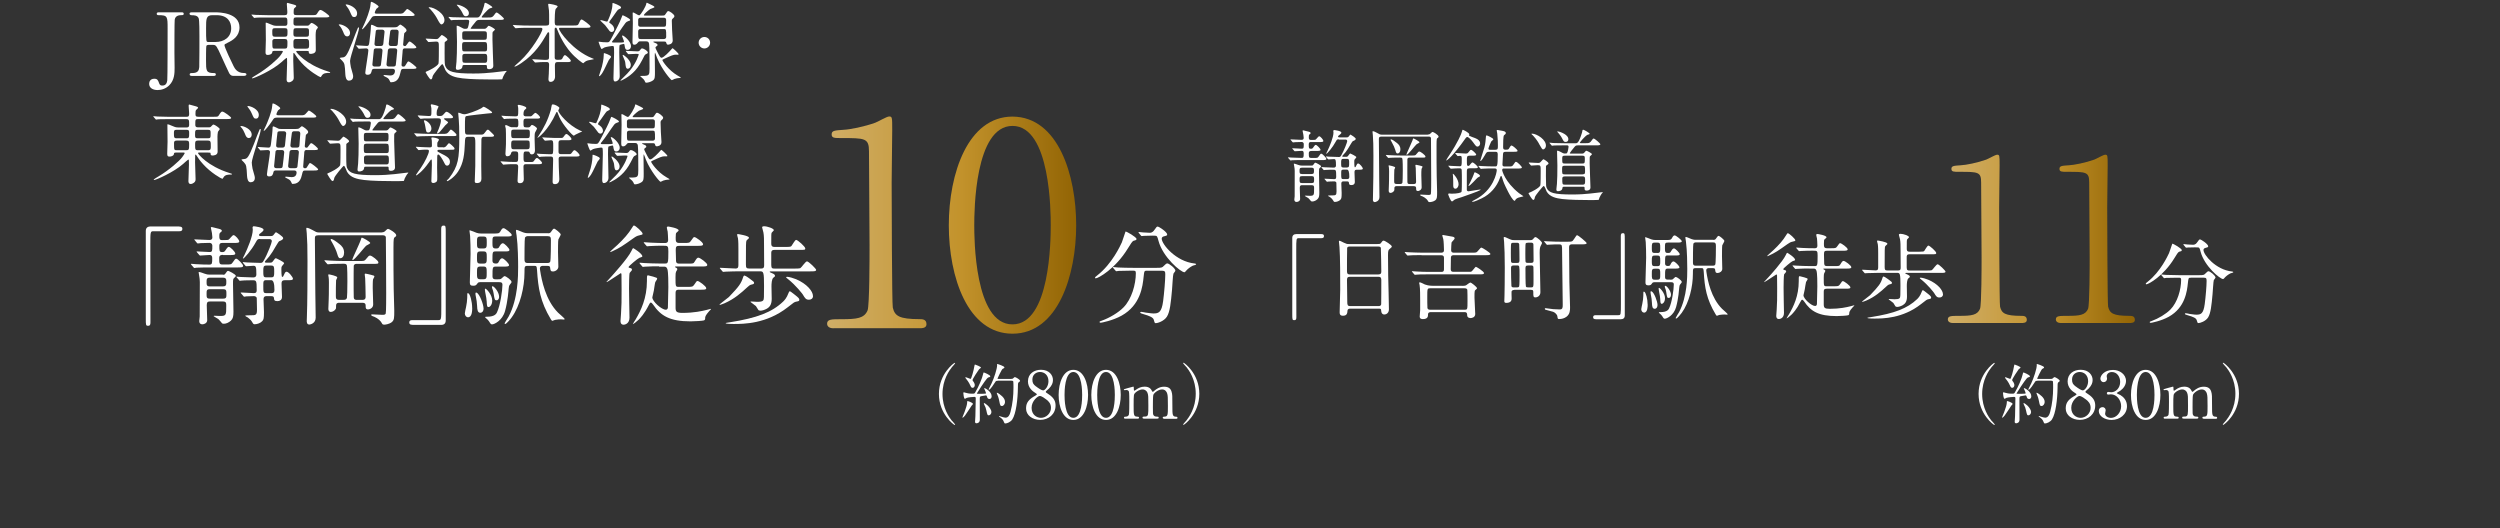 <?xml version="1.0" encoding="UTF-8"?><svg id="_レイヤー_2" xmlns="http://www.w3.org/2000/svg" xmlns:xlink="http://www.w3.org/1999/xlink" viewBox="0 0 440 93"><rect x="0" y="0" width="440" height="93" fill="#333333" stroke="none"/><defs><style>.cls-1{clip-path:url(#clippath);}.cls-2{fill:none;}.cls-2,.cls-3,.cls-4,.cls-5,.cls-6{stroke-width:0px;}.cls-3{fill:url(#_新規グラデーションスウォッチ_3);}.cls-4{fill:url(#_新規グラデーションスウォッチ_3-2);}.cls-5{fill:url(#_新規グラデーションスウォッチ_3-3);}.cls-6{fill:#fff;}</style><clipPath id="clippath"><rect class="cls-2" width="440" height="93"/></clipPath><linearGradient id="_新規グラデーションスウォッチ_3" x1="285.57" y1="119.62" x2="329.42" y2="119.62" gradientTransform="translate(-140 -80)" gradientUnits="userSpaceOnUse"><stop offset="0" stop-color="#d0ae67"/><stop offset=".53" stop-color="#c3932c"/><stop offset="1" stop-color="#926404"/></linearGradient><linearGradient id="_新規グラデーションスウォッチ_3-2" x1="482.82" y1="122.03" x2="515.73" y2="122.03" xlink:href="#_新規グラデーションスウォッチ_3"/><linearGradient id="_新規グラデーションスウォッチ_3-3" x1="482.82" y1="122.03" x2="515.73" y2="122.03" xlink:href="#_新規グラデーションスウォッチ_3"/></defs><g id="_レイヤー_2-2"><g class="cls-1"><path class="cls-6" d="M232.56,41.2c.32,0,.46.1.46.35s-.13.37-.46.37h-3.97c-.45,0-.45.1-.45,2.09,0,1.86.02,10.11.02,11.81,0,.38-.08.53-.35.53-.37,0-.37-.12-.37-1.1v-13.37c0-.46.27-.68.71-.68h4.4Z"/><path class="cls-6" d="M237.64,54.32c-.1,0-.45,0-.48.35-.03.43-.07.9-.8.9-.55,0-.58-.33-.58-.61,0-.07.1-3.39.1-4.02,0-1.81,0-5.76-.13-7.44-.02-.15-.1-.85-.1-1,0-.08.02-.13.1-.13.07,0,.15.03.78.35.47.22.55.23.83.23h5.08c.35,0,.48,0,.6-.17.25-.35.31-.43.48-.43.23,0,1.44.78,1.44,1.03,0,.12-.08.18-.37.43-.22.17-.3.28-.3,1.08,0,1.78.02,2.08.03,3.54.02.95.13,5.15.13,6.01,0,.58-.38.91-.83.91-.05,0-.48,0-.53-.63-.02-.28-.02-.4-.35-.4h-5.11ZM242.63,48.29c.48,0,.48-.32.48-.53,0-.2-.05-4.07-.08-4.15-.1-.22-.32-.22-.42-.22h-5.13c-.23,0-.37.15-.38.25-.03.13-.03,3.74-.03,4.04,0,.32.02.62.47.62h5.1ZM242.61,53.87c.15,0,.45,0,.48-.35.02-.1.02-3.79.02-4.17,0-.35-.03-.63-.48-.63h-5.08c-.43,0-.48.25-.48.58,0,.55.05,3.22.05,3.82,0,.53.05.75.5.75h5Z"/><path class="cls-6" d="M250.2,44.9c-1.44,0-1.93.03-2.09.05-.05,0-.3.03-.35.03-.07,0-.08-.03-.15-.1l-.32-.38q-.07-.08-.07-.12s.02-.03.05-.03c.12,0,.63.05.73.05.81.03,1.49.07,2.28.07h3.34c.18,0,.52,0,.52-.45,0-.35-.05-1.66-.12-1.93-.02-.1-.18-.58-.18-.63,0-.08.1-.1.15-.1.03,0,1.44.25,1.58.28.18.03.45.08.45.32,0,.15-.51.6-.55.73-.03.1-.07,1.15-.07,1.33,0,.45.35.45.51.45h3.12c.75,0,.83,0,1.06-.28.47-.55.52-.61.66-.61.12,0,1.56.9,1.56,1.1,0,.23-.33.23-.9.23h-5.53c-.17,0-.52,0-.52.45,0,.32-.03,1.73-.03,2.01,0,.47.33.47.52.47h2.56c.42,0,.46-.02.53-.03.18-.07.71-.86.81-.86s1.44.83,1.44,1.11c0,.18-.25.22-.58.22h-9.13c-1.44,0-1.93.03-2.09.05-.05,0-.3.03-.35.03-.07,0-.1-.03-.15-.1l-.32-.38c-.07-.08-.08-.08-.08-.12,0-.02.03-.03.07-.03.12,0,.63.05.73.05.81.05,1.49.07,2.28.07h2.11c.18,0,.46,0,.46-.47v-1.99c0-.28-.1-.47-.5-.47h-3.45ZM257.31,50.31c.61,0,.7-.07.86-.2.22-.17.52-.38.62-.38.18,0,1.16.8,1.16.98,0,.1-.02.12-.36.41-.08.07-.1,1.06-.08,1.28.03.81.13,2.59.13,2.87,0,.65-.7.71-.8.71-.15,0-.62-.03-.62-.52,0-.23,0-.53-.48-.53h-5.86c-.17,0-.55,0-.55.43,0,.28,0,.8-.9.8-.56,0-.56-.32-.56-.48s.07-.95.08-1.1v-1.74c0-.66,0-2.09-.1-2.67-.02-.07-.08-.33-.08-.38,0-.07.07-.1.13-.1.15,0,.75.32.88.38.22.08.68.23,1.41.23h5.12ZM251.71,50.74c-.51,0-.51.05-.51,1.56,0,.17,0,1.88.03,1.94.1.27.33.27.47.27h6.08c.5,0,.5-.05.5-1.58,0-.15,0-1.86-.03-1.94-.1-.25-.33-.25-.46-.25h-6.06Z"/><path class="cls-6" d="M266.51,51.03c-.28,0-.43.1-.48.3-.02.17.02,1,.02,1.18,0,.22,0,.8-.96.8-.31,0-.33-.17-.33-.33,0-.13.03-.78.03-.93.02-1.05.05-2.49.05-5,0-1.81-.05-3.57-.12-4.47,0-.1-.07-.63-.07-.75,0-.07.05-.12.12-.12.1,0,.18.03.93.38.37.18.68.18.93.18h2.64c.32,0,.43-.05.57-.22.23-.27.28-.32.4-.32.25,0,1.16.8,1.16,1.05,0,.08-.23.46-.27.56-.15.32-.15.85-.15,1.15,0,1.06.13,6.08.13,6.94,0,.63-.5.91-.88.91s-.37-.23-.37-.88c0-.27,0-.45-.41-.45h-2.94ZM267.01,46.28c.42,0,.42-.17.42-.68,0-.35-.02-2.42-.05-2.62-.05-.22-.2-.25-.4-.25h-.65c-.12,0-.3,0-.37.18-.05.1-.05,1.4-.05,1.61,0,.2,0,1.48.05,1.59.07.17.27.17.37.17h.68ZM266.34,46.73c-.37,0-.4.2-.4.5,0,.4.03,2.97.07,3.12.05.23.27.23.38.23h.63c.08,0,.28,0,.35-.17.07-.15.07-1.64.07-1.93,0-1.71,0-1.76-.42-1.76h-.68ZM268.93,42.72c-.13,0-.32,0-.42.15-.05.1-.05,1.59-.05,1.79,0,.23,0,1.36.05,1.46.1.15.3.15.42.15h.53c.4,0,.45-.15.45-.48,0-.18-.02-2.69-.03-2.76-.02-.32-.28-.32-.45-.32h-.5ZM268.93,46.73c-.33,0-.45.07-.45.5,0,.33,0,3.02.08,3.2.08.15.23.15.45.15h.43c.46,0,.46-.03.46-1.38,0-.3,0-2.16-.02-2.23-.07-.25-.23-.25-.43-.25h-.53ZM271.82,42.57c-.07-.07-.07-.08-.07-.1,0-.03.02-.03.05-.03.08,0,.43.03.52.03,1.49.07,1.66.07,2.26.07h1.38c.7,0,.76,0,1.08-.48.33-.51.38-.58.41-.61.03-.03.08-.05.12-.05.22,0,1.68,1.25,1.68,1.38,0,.22-.37.22-.9.22h-1.66c-.53,0-.53.32-.53.58,0,.71.02,2.71.05,6.06,0,.7.12,3.79.12,4.42,0,.52,0,1.23-.66,1.71-.38.27-.81.38-1.28.38-.22,0-.23-.05-.3-.5-.03-.3-.47-.7-.76-.78-.2-.07-1.11-.3-1.3-.35-.07-.03-.15-.08-.15-.15,0-.05.03-.13.15-.13.08,0,1.11.13,1.33.17.08,0,1.08.05,1.16.05.52,0,.52-.35.52-.86,0-.76-.1-9.43-.12-9.98-.02-.6-.15-.61-.68-.61-.17,0-1,0-1.59.05-.05,0-.3.03-.35.03s-.08-.03-.15-.12l-.32-.38Z"/><path class="cls-6" d="M280.86,56.18c-.32,0-.47-.1-.47-.35s.13-.36.47-.36h3.97c.45,0,.45-.1.45-2.09,0-1.86-.02-10.11-.02-11.81,0-.38.08-.53.35-.53.35,0,.35.12.35,1.1v13.37c0,.46-.25.68-.7.68h-4.4Z"/><path class="cls-6" d="M289.99,53.58c0,.35,0,1.44-.63,1.44-.28,0-.5-.27-.5-.6,0-.15.17-.86.18-.93.1-.47.18-1.05.18-1.41,0-.7,0-.75.1-.75.02,0,.07.02.1.03.25.15.56,1.25.56,2.21ZM293.91,49.23c.38,0,.42,0,.6-.17.22-.2.33-.32.43-.32.18,0,1.05.6,1.05.88,0,.1-.03.13-.32.5-.05.07-.1.18-.13.56-.02.22-.13,1.88-.55,3.37-.4,1.46-1.64,2.04-1.98,2.04-.15,0-.22-.03-.45-.43-.1-.15-.25-.32-.33-.38-.03-.03-.28-.22-.28-.28s.18-.07.33-.07c1.16,0,1.39-.48,1.48-.66.52-1.06.83-3.39.83-4.2,0-.4-.28-.4-.52-.4h-2.92c-.13,0-.27.03-.35.15-.23.32-.28.4-.68.4s-.52-.13-.52-.52c0-.27.12-3.75.12-4.32,0-.65-.02-2.16-.07-2.76-.02-.1-.1-.66-.1-.78,0-.07,0-.1.05-.1.08,0,.85.32,1.01.38.23.08.47.12.71.12h1.86c.68,0,.88,0,1.05-.28.23-.42.32-.53.53-.53.18,0,1.23.78,1.23,1.03,0,.23-.35.23-.9.23h-1.54c-.52,0-.52.12-.52,1,0,.58.03.83.47.83.35,0,.45,0,.58-.27.12-.2.3-.53.55-.53.23,0,1,.8,1,1.01,0,.23-.28.23-.76.23h-1.34c-.48,0-.48.08-.48,1.4,0,.45.37.45.48.45.25,0,.35,0,.48-.27.08-.18.25-.53.52-.53s1.05.8,1.05,1.03-.33.23-.88.23h-1.13c-.52,0-.52.13-.52,1.48,0,.43.25.46.5.46h.37ZM291.72,53.65c0,.53-.28.7-.48.7-.42,0-.48-.43-.5-1.05-.02-.46-.08-.96-.2-1.48-.03-.12-.05-.28-.05-.4,0-.15.07-.18.17-.15.48.18,1.06,1.84,1.06,2.37ZM291.72,44.53c.48,0,.48-.27.48-.9,0-.71,0-.93-.5-.93h-.48c-.5,0-.5.23-.5.91s0,.91.5.91h.5ZM291.72,46.84c.48,0,.48-.25.48-.91,0-.71,0-.95-.48-.95h-.5c-.5,0-.5.23-.5.95,0,.66,0,.91.48.91h.52ZM291.67,49.23c.53,0,.53-.22.53-.96s0-.98-.48-.98h-.47c-.53,0-.53.22-.53.96s0,.98.52.98h.43ZM292.48,53.47c-.25,0-.25-.22-.28-.83-.02-.3-.08-.76-.18-1.2-.03-.12-.1-.53-.1-.6,0-.08,0-.18.07-.18.17,0,1.05.95,1.05,1.81,0,.68-.37,1-.55,1ZM294.09,51.89c0,.3-.15.55-.38.55-.3,0-.31-.1-.46-1.08-.03-.23-.1-.48-.22-.76-.02-.07-.03-.12-.03-.18,0-.08.03-.13.12-.12.25.03.98.91.98,1.59ZM301.53,42.22c.25,0,.35-.05.45-.18.23-.35.37-.53.5-.53.15,0,1.01.68,1.01.9,0,.12-.32.63-.37.76-.05.2-.05,1.64-.05,1.94,0,.32.05,1.86.05,2.21,0,.43-.45.73-.83.73-.35,0-.37-.17-.42-.53-.02-.2-.03-.33-.45-.33h-.65c-.12,0-.47,0-.47.42,0,.08.02.17.03.27.23,1.53.83,4.55,2.74,6.46.17.15,1.01.9,1.01.96s-.1.08-.17.08-.33-.03-.4-.03c-.17,0-.55.02-.91.08-.07.02-.38.15-.42.15-.08,0-.18-.18-.23-.25-1.61-2.69-1.93-4.73-2.09-7.46-.05-.66-.08-.68-.48-.68h-.93c-.5,0-.5.1-.5,1.01,0,2.24-.65,5.05-1.96,6.86-.13.2-.8,1-.98,1-.07,0-.1-.05-.1-.08,0-.07.51-.88.61-1.05,1.44-2.71,1.44-6.26,1.44-7.56,0-.86-.02-3.21-.23-4.82-.02-.1-.1-.56-.1-.68,0-.05,0-.17.07-.17.17,0,.9.35,1.01.38.1.03.37.13.68.13h3.11ZM298.43,42.66c-.18,0-.37.13-.4.25-.07.18-.07,2.94-.07,3.27s.03.58.5.58h2.99c.12,0,.33,0,.43-.18.12-.18.12-3.02.12-3.29,0-.46-.07-.63-.51-.63h-3.06Z"/><path class="cls-6" d="M312.76,48.5s-.02-.2-.12-.2c-.05,0-2.01,1.36-2.14,1.36-.02,0-.03-.02-.03-.03s.66-.71.75-.81c.22-.23,2.53-2.77,3.06-3.9.1-.2.2-.43.27-.43.05,0,1.39.83,1.39,1.25,0,.08-.05.1-.45.23-.22.07-1.64,1.26-1.64,1.39,0,.08.07.12.13.13.28.07.38.1.38.28,0,.03,0,.08-.03.12-.03.07-.28.32-.32.38-.08.18-.1,2.01-.1,2.37-.02.63.07,3.74.07,4.43,0,.95-.73,1.08-.88,1.08-.48,0-.48-.43-.48-.58,0-.13.07-.98.08-1.11.08-1.25.08-1.89.08-3.7,0-1.05-.02-2.04-.02-2.26ZM315.98,42.29c0,.13-.07.15-.53.25-.27.05-.5.17-.85.42-1.63,1.16-2.13,1.51-3.29,2.03-.18.08-.2.1-.23.1-.02,0-.05,0-.05-.05s.98-.91,1.13-1.05c.91-.86,1.64-1.66,2.24-2.66.13-.22.17-.28.27-.28.2,0,1.31.98,1.31,1.25ZM318.47,47.26c-.38,0-1.51,0-2.09.05-.07,0-.3.03-.37.03-.05,0-.08-.03-.13-.1l-.33-.38q-.07-.08-.07-.12s.02-.03.07-.03c.12,0,.63.05.73.05.76.03,1.49.07,2.27.07h.85c.45,0,.5-.08.5-1.83,0-.86-.08-.88-.78-.88-.38,0-1.51,0-2.09.05-.07,0-.3.03-.35.03-.07,0-.1-.03-.15-.1l-.33-.38c-.05-.08-.07-.08-.07-.12,0-.02.02-.03.07-.03.07,0,.88.07,1.05.07,1.21.05,1.25.05,2.13.05.15,0,.48,0,.48-.45,0-.37-.05-1.1-.07-1.28-.02-.1-.13-.51-.13-.6,0-.15.1-.18.22-.18.02,0,1.58.23,1.58.58,0,.08-.02.1-.32.35-.1.08-.13.2-.13.75s0,.83.55.83h.71c.76,0,.86,0,1.1-.36.33-.48.37-.53.51-.53.2,0,1.31.78,1.31,1.08,0,.25-.32.25-.9.25h-2.74c-.45,0-.53.13-.53.66,0,.2.03,1.1.03,1.28,0,.53,0,.76.53.76h1.31c.76,0,.85,0,1.03-.33.27-.45.38-.58.55-.58.27,0,1.36.81,1.36,1.1,0,.25-.3.25-.88.25h-3.89c-.1,0-.15,0-.15.07,0,.05.05.08.15.12.07.03.2.12.2.23,0,.08-.18.35-.2.4-.05.15-.08.28-.08.81,0,1.44,0,1.48.5,1.48h1.28c.76,0,.85,0,1.1-.37.32-.48.35-.53.5-.53.2,0,1.31.8,1.31,1.1,0,.23-.3.23-.9.23h-3.27c-.48,0-.52.22-.52.55v2.18c0,.63.15.81,1.06.81,1.76,0,2.99-.28,3.65-.45.1-.02.6-.17.63-.17.02,0,.05,0,.05.03s-.25.28-.3.33c-.57.63-.6.86-.6,1.01,0,.18,0,.3-.18.38-.22.07-1.38.15-2.04.15-3.16,0-4.55-.83-5.71-2.56-.07-.08-.23-.32-.35-.32-.1,0-.18.1-.32.38-.68,1.36-1.31,1.99-1.58,2.26-.33.32-.78.65-.83.65-.02,0-.02-.02-.02-.03,0-.05.37-.6.43-.71.78-1.34,1.71-3.19,1.71-5.83,0-.81,0-.86.18-.86.02,0,.6.15.78.2.55.17.6.18.6.33,0,.1-.27.43-.28.5-.07.2-.18,1.1-.22,1.28-.03.13-.23.98-.23,1.05,0,.61,1.41,1.88,2.04,1.88.1,0,.28-.02.33-.32.02-.15.07-2.92.07-3.14,0-.61,0-2.29-.15-2.74-.13-.38-.32-.38-.58-.38h-.66Z"/><path class="cls-6" d="M332.99,49.78c0,.13-.07.2-.35.25-.3.05-.48.23-.68.42-.96.9-1.99,1.79-3.47,2.44-.12.05-.65.25-.71.25-.03,0-.07,0-.07-.03,0-.08,1.28-1.01,1.43-1.16,1.54-1.61,1.88-2.04,2.19-3.09.02-.03.08-.2.18-.2.05,0,.32.12.76.45.65.47.71.53.71.68ZM334.02,47.61c.45,0,.5-.18.5-.53,0-.93-.02-1.89-.02-2.84,0-1.03,0-1.64-.1-2.14-.02-.13-.2-.71-.2-.78,0-.15.22-.17.28-.17.53,0,1.51.35,1.51.6,0,.07-.3.32-.33.38-.07.15-.07.3-.07,1.59,0,.3,0,.58.51.58h1.73c.63,0,.75-.03.85-.15s.53-.93.71-.93c.23,0,1.39,1.03,1.39,1.31,0,.22-.1.22-.9.22h-3.79c-.51,0-.51.27-.51.52v1.79c0,.53.18.55.53.55h3.04c.2,0,.73,0,.86-.07.18-.1.78-1.03,1.01-1.03.25,0,1.39,1.13,1.39,1.29,0,.23-.3.23-.88.23h-6.08s-.13.02-.13.08c0,.03.05.05.38.2.27.12.4.2.43.38.02.08-.02.12-.23.28-.28.2-.3,1-.3,1.36,0,.1.03,1.68.03,1.88,0,.88-.33,1.26-.76,1.51-.33.18-.7.3-.98.3-.07,0-.15-.02-.23-.05-.1-.05-.35-.56-.43-.65-.12-.12-.83-.62-.83-.63,0-.05.07-.07.1-.07.05,0,.78.05.93.05.95,0,1.01-.18,1.03-.73,0-.48.02-1.16.02-1.66,0-2.13-.07-2.26-.6-2.26h-3.17c-.3,0-1.53.02-2.09.05-.05,0-.3.03-.37.03-.05,0-.08-.03-.13-.1l-.33-.38q-.07-.08-.07-.12s.03-.03.07-.03c.33,0,1.96.12,2.34.12s.43-.22.43-.55v-2.37c0-.47,0-1.3-.07-1.71-.02-.07-.13-.45-.13-.53s.05-.1.12-.1c.02,0,1.69.25,1.69.55,0,.03,0,.08-.02.12-.05.05-.32.27-.35.33-.1.2-.1.55-.1,3.64,0,.5.07.63.5.63h1.79ZM339.88,52.36c0,.2-.07.22-.47.3-.28.05-.38.13-1.29.85-3.25,2.56-6.76,2.56-8.27,2.56-.18,0-1.21,0-1.21-.13,0-.03.4-.1.65-.13,4.14-.65,6.41-1.53,8.12-3.16.18-.18.53-.51.83-1.33.07-.2.08-.23.2-.23.1,0,.17.07.76.53.55.43.68.57.68.75ZM341.97,51.79c0,.37-.27.57-.62.57-.47,0-.6-.22-.95-.8-.05-.08-1.05-1.4-2.24-2.34-.25-.2-.28-.22-.28-.28s.13-.07.17-.07c.27,0,1,.22,1.34.37,1.66.71,2.57,1.84,2.57,2.56Z"/><path class="cls-6" d="M350.52,74.05c.09.1.56.61.56.68,0,.02-.02.07-.08.07-.11,0-2.77-1.91-2.77-5.47s2.66-5.47,2.77-5.47c.06,0,.08.05.08.07,0,.07-.47.58-.56.68-.46.58-1.66,2.22-1.66,4.73s1.2,4.15,1.66,4.73Z"/><path class="cls-6" d="M354.22,71.09c0,.07-.2.25-.23.3-.19.28-.98,1.52-1.17,1.75-.08.1-.32.37-.41.37-.03,0-.05-.01-.05-.05,0-.01.35-.84.4-1,.21-.59.41-1.17.43-1.5.01-.33.01-.37.1-.37.07,0,.37.12.45.15.16.07.48.22.48.34ZM356.66,69.76c-.02-.1-.05-.17-.16-.17-.1,0-.64.11-.77.13-.31.05-.31.14-.31.57,0,.51.01,3.01.01,3.58s-.48.63-.59.63c-.25,0-.25-.2-.25-.28,0-.15.06-.85.06-1.01.02-.84.06-2.25.06-3.08,0-.15-.02-.28-.23-.28s-1.08.08-1.34.17c-.05.02-.28.17-.33.17-.21,0-.28-.92-.28-.98s0-.17.1-.17c.01,0,.29.08.31.09.24.08.64.16,1.15.16.37,0,.41-.03.52-.21.59-.97,1.25-2.52,1.39-3.22.06-.28.06-.3.15-.3.06,0,1.12.43,1.12.67,0,.1-.08.14-.17.15-.1.02-.21.03-.41.24-.31.31-1.78,2.56-1.78,2.62,0,.03.02.05.03.06.05.01.72.01.8.01.17,0,.54-.02.67-.03.06,0,.1-.02.1-.1,0-.14-.32-.79-.32-.82,0-.05.03-.05.05-.05.18,0,1.27.62,1.27,1.45,0,.25-.15.46-.36.46-.25,0-.4-.09-.47-.47ZM354.15,68.25c-.16,0-.25-.07-.38-.37-.05-.13-.3-.67-.77-1.23-.11-.14-.13-.15-.13-.18s.02-.07.09-.07c.14,0,.75.29.83.29.15,0,.55-1.43.7-2.35.03-.18.06-.18.1-.18.08,0,1.03.39,1.03.53,0,.07-.29.25-.33.3-.14.15-1.15,1.72-1.15,1.89,0,.1.05.16.1.22.14.15.29.46.29.67,0,.23-.13.49-.39.49ZM357.47,72.51c0,.33-.25.59-.47.59-.23,0-.25-.09-.43-.9-.1-.46-.14-.53-.37-.99-.02-.06-.07-.16-.07-.21s.03-.06.06-.06c.1,0,.46.27.66.46.33.33.62.78.62,1.1ZM358.61,67.01c-.25,0-.33.03-.43.17-.26.41-.91,1.41-1.12,1.41-.06,0-.08-.03-.08-.08,0-.02.43-.84.5-1,.48-1.03.99-2.6.99-3.22,0-.02-.01-.14-.01-.16,0-.03.01-.07.05-.07s1.25.37,1.25.6c0,.11-.14.18-.31.26-.18.08-.91,1.69-.91,1.7,0,.07.09.07.2.07h2.1c.31,0,.32,0,.45-.1.21-.2.23-.22.31-.22.14,0,.91.43.91.66,0,.08-.03.09-.29.3-.09.07-.09.56-.09.86-.02,2.12-.33,4.62-.98,5.62-.3.47-.93.72-1.24.72-.15,0-.18-.09-.29-.37-.1-.29-.37-.54-.63-.72-.16-.1-.18-.12-.18-.17,0-.05.03-.05.05-.05.02,0,.31.1.37.12.31.09.54.17.72.17.49,0,.75-.48.88-1.03.37-1.39.52-2.82.52-4.26,0-.18,0-1.01-.03-1.07-.07-.15-.22-.15-.35-.15h-2.36ZM359.86,70.72c0,.44-.28.74-.55.74s-.32-.14-.46-.89c-.1-.55-.29-1.02-.35-1.14-.08-.17-.09-.21-.09-.24s0-.07.03-.07c.18,0,.72.44.91.62.32.31.51.63.51.98Z"/><path class="cls-6" d="M365,69.76c.41-.25.46-.28.46-.36,0-.06-.07-.13-.33-.29-.33-.2-1.23-.82-1.23-1.99,0-1.36,1.1-2.04,2.3-2.04,1.45,0,2.12.98,2.1,1.82,0,.46-.15.92-.71,1.5-.08.08-.56.44-.56.56,0,.09.09.16.48.41,1.06.69,1.25,1.37,1.25,2.01,0,1.5-1.2,2.52-2.71,2.52-1.38,0-2.48-.84-2.48-1.97,0-.74.15-1.43,1.44-2.19ZM367.11,70.3c-.13-.1-.76-.61-1.14-.61-.32,0-1.43.86-1.43,2.09s.93,1.76,1.65,1.76c.92,0,1.76-.8,1.76-1.75,0-.74-.36-1.13-.84-1.5ZM365.32,68.01c.44.34,1,.7,1.25.7.33,0,.94-.7.94-1.62,0-1.06-.71-1.62-1.48-1.62-.7,0-1.35.47-1.35,1.33,0,.6.16.84.63,1.21Z"/><path class="cls-6" d="M374.18,67.03c0,.68-.39,1.29-1.02,1.75-.09.06-.6.33-.6.4,0,.1.54.29.63.35.54.33,1.16.94,1.16,1.95,0,1.47-1.27,2.43-2.71,2.43-1.15,0-2.25-.64-2.25-1.56,0-.47.32-.69.65-.69.39,0,.56.31.56.54,0,.09-.1.52-.1.61,0,.43.5.74,1.04.74.92,0,1.78-.93,1.78-2.05s-.79-2.1-1.81-2.1c-.06,0-.38.05-.45.05-.17,0-.25-.1-.25-.23,0-.14.11-.24.26-.24.07,0,.41.06.5.06.78,0,1.58-.71,1.58-1.82,0-.89-.54-1.74-1.45-1.74-.61,0-.92.4-.92.74,0,.06.06.36.06.43,0,.34-.26.61-.59.61-.37,0-.58-.31-.58-.61,0-.55.68-1.54,2.24-1.54,1.14,0,2.27.77,2.27,1.94Z"/><path class="cls-6" d="M377.64,73.91c-1.82,0-2.59-2.29-2.59-4.4s.78-4.42,2.59-4.42c1.86.01,2.59,2.39,2.59,4.42s-.74,4.4-2.59,4.4ZM377.64,65.47c-1.53,0-1.55,3.45-1.55,4.04,0,.47,0,4.04,1.55,4.03,1.53,0,1.55-3.43,1.55-4.03,0-.48,0-4.04-1.55-4.04Z"/><path class="cls-6" d="M387.84,73.69c-.21,0-.22-.14-.22-.18,0-.17.14-.18.31-.18.6-.02.6-.33.6-1.89s-.02-1.74-.11-2.13c-.1-.41-.4-.77-.91-.77-.64,0-1.4.58-1.55.97-.07.18-.07,1.83-.07,2.15,0,1.12,0,1.24.11,1.41.12.17.26.24.47.25.33.01.44.01.44.18,0,.18-.16.18-.26.18h-2.31c-.1,0-.28,0-.28-.18,0-.07.03-.14.09-.16.06-.03.4-.02.48-.03.46-.09.46-.33.46-1.93s0-1.81-.15-2.23c-.09-.28-.39-.61-.86-.61-.5,0-1.02.32-1.28.58-.28.28-.3.3-.3,2.27,0,1.6,0,1.92.6,1.94.17,0,.35.01.35.18s-.16.18-.25.18h-2.17c-.06,0-.23,0-.23-.18s.15-.18.35-.18c.29,0,.46-.2.51-.33.08-.24.08-1.91.08-2.3,0-.32,0-1.58-.07-1.77-.03-.11-.17-.29-.43-.29-.05,0-.29.03-.35.03-.02,0-.11,0-.11-.08,0-.09.03-.1.56-.25.26-.07.99-.26,1.08-.29.11,0,.11.06.11.33,0,.3.01.38.11.38.05,0,.28-.17.35-.22.29-.21.79-.49,1.44-.49.93,0,1.17.52,1.29.75.02.05.08.16.15.16.06,0,.08-.02.26-.18.36-.31.92-.72,1.74-.72s1.16.37,1.31.89c.14.48.14.7.14,2.63,0,1.38,0,1.76.64,1.76.08,0,.26,0,.26.2,0,.12-.1.17-.22.17h-2.16Z"/><path class="cls-6" d="M391.77,64.59c-.09-.1-.56-.61-.56-.68,0-.02.02-.07.08-.07.11,0,2.77,1.91,2.77,5.47s-2.66,5.47-2.77,5.47c-.06,0-.08-.05-.08-.07,0-.07.47-.57.56-.68.46-.58,1.66-2.22,1.66-4.73s-1.2-4.15-1.66-4.73Z"/><path class="cls-6" d="M230.83,26.57c-.15,0-.48,0-.48.39,0,.69,0,.84.44.84h.39c.66,0,.72,0,.89-.24.31-.45.35-.51.48-.51.2,0,.89.74.89.91,0,.21-.27.21-.76.21h-3.47c-.34,0-1.28,0-1.77.03-.04,0-.25.04-.29.04-.06,0-.08-.04-.13-.1l-.28-.32q-.06-.07-.06-.1s.03-.03.06-.03c.07,0,.46.04.55.04.72.04,1.27.06,1.79.06.37,0,.37-.18.37-.83,0-.41-.21-.41-.37-.41-.18,0-1.1.07-1.19.07-.06,0-.1-.06-.13-.1l-.28-.32q-.06-.07-.06-.08s.03-.03.06-.03c.22,0,1.38.08,1.63.08.35,0,.35-.17.35-.83,0-.03-.01-.35-.38-.35-.34,0-.74.01-1.08.03-.07.01-.35.04-.41.04s-.08-.03-.13-.08l-.27-.32s-.07-.07-.07-.1.03-.03.06-.03c.27,0,1.59.08,1.88.08.24,0,.39-.08.39-.34,0-.06-.03-.37-.06-.56-.01-.07-.14-.63-.14-.69s.06-.08.13-.08c.04,0,.91.23.97.24.1.03.32.08.32.25,0,.06-.01.07-.18.21-.13.1-.14.2-.14.48s.01.51.35.51c.67,0,.76-.01.84-.06.11-.04.49-.59.63-.59.24,0,.74.62.74.82s-.28.2-.76.2h-1.42c-.15,0-.39,0-.39.38,0,.62,0,.8.35.8.22,0,.31-.03.45-.24.27-.41.35-.44.44-.44.18,0,.83.65.83.86,0,.2-.27.2-.74.2h-.83ZM230.83,29.14c.22,0,.25-.04.37-.21.14-.21.21-.3.31-.3.07,0,1,.45,1,.65,0,.08-.18.24-.2.25-.17.15-.17.22-.17.8,0,.52.06,3.01.06,3.57,0,.62-.06.9-.32,1.15-.25.24-.6.41-.91.41-.11,0-.2-.01-.25-.08-.14-.17-.37-.45-.46-.52-.1-.07-.61-.34-.61-.37,0-.04.04-.06.11-.06.1,0,.61.03.72.03.8,0,.8-.11.8-1.29,0-.38,0-.58-.44-.58h-1.67c-.28,0-.41.08-.41.48,0,.27.06,1.63.06,1.94,0,.37-.36.53-.63.53-.13,0-.39-.04-.39-.42,0-.1.06-.51.06-.58.01-3.85.01-4.23.01-4.44,0-.31-.04-.59-.06-.66-.03-.17-.1-.55-.1-.6,0-.03.03-.04.04-.04.15,0,.59.17.76.23.21.08.41.11.58.11h1.76ZM230.84,30.63c.42,0,.42-.22.42-.59,0-.3,0-.53-.42-.53h-1.7c-.42,0-.42.22-.42.56s0,.56.42.56h1.7ZM230.86,32.22c.42,0,.42-.18.42-.6s0-.62-.42-.62h-1.71c-.42,0-.42.18-.42.6,0,.45,0,.62.42.62h1.71ZM235.65,24.52c-.31,0-.35.01-.58.44-.55,1.03-1.5,2.11-1.64,2.11-.07,0,.14-.38.18-.46.41-.86,1.08-2.43,1.08-3.27,0-.04-.03-.23-.03-.27,0-.13.08-.18.15-.18s1.27.14,1.27.45c0,.07,0,.15-.37.44-.14.1-.21.14-.21.27,0,.1.13.13.22.13h1.24c.29,0,.34-.04.51-.28.13-.15.15-.21.23-.21.04,0,.91.55.91.74s-.22.3-.52.41c-.11.06-.72,1.15-.86,1.36-.37.55-.44.65-.93,1.18-.03.04-.06.07-.06.11,0,.11.11.11.15.11h.51c.25,0,.29-.06.46-.3.15-.21.2-.28.31-.28.03,0,1.05.48,1.05.65,0,.06-.22.3-.27.35-.1.13-.1.25-.1.42s0,1,.11,1,.14-.07.27-.35c.07-.17.15-.32.3-.32.28,0,.83.72.83.9,0,.2-.28.2-.76.2h-.29c-.42,0-.42.25-.42.48,0,.25.06,1.42.06,1.66,0,.13,0,.56-.62.56-.38,0-.39-.17-.41-.34-.01-.21-.07-.31-.38-.31h-.56c-.14,0-.41,0-.41.41,0,.21.06,1.42.06,1.64,0,.83-.04.98-.22,1.18-.22.25-.66.39-.97.39-.15,0-.2-.04-.35-.32-.11-.2-.38-.44-.53-.55-.06-.03-.34-.17-.34-.22s.56-.06.67-.06c.67,0,.84,0,.84-.72,0-.13-.03-1.43-.03-1.5-.01-.15-.2-.25-.37-.25-.23,0-.76.01-.96.03-.06.01-.25.04-.3.04-.06,0-.08-.04-.13-.1l-.28-.32c-.04-.06-.06-.07-.06-.08,0-.03.03-.04.06-.04.25,0,1.38.08,1.62.08.18,0,.39,0,.39-.38,0-1.28-.04-1.28-.56-1.28-.04,0-1.03,0-1.39.04-.03,0-.17.03-.21.03s-.07-.04-.11-.1l-.28-.32c-.06-.06-.06-.07-.06-.08,0-.03.01-.04.04-.04.08,0,.45.04.52.04.15.01,1.25.06,1.59.06.11,0,.42,0,.42-.38,0-1-.06-1.12-.38-1.12-.13,0-.84.06-.93.06-.04,0-.08-.04-.13-.08l-.27-.32q-.06-.07-.06-.1s.01-.03.04-.03c.08,0,.44.04.51.04.06,0,1.25.06,1.74.06.22,0,.28-.08.38-.24.55-.93,1.08-2.38,1.08-2.54,0-.28-.21-.28-.32-.28h-1.18ZM237.08,29.47c.37,0,.37-.2.37-.77,0-.52,0-.74-.37-.74h-.67c-.37,0-.37.24-.37.73,0,.6,0,.79.37.79h.67ZM237.07,31.52c.32,0,.41-.13.41-.42q0-1.25-.41-1.25h-.63c-.39,0-.39.15-.39.7,0,.87,0,.97.39.97h.63Z"/><path class="cls-6" d="M251.3,23.68c.15,0,.31-.04.42-.14.21-.2.32-.32.42-.32.14,0,1.05.53,1.05.83,0,.06-.03.11-.07.15-.1.07-.18.14-.21.18-.08.13-.08.9-.08,1.25,0,2.09,0,3.68.03,5.35,0,.44.07,2.71.07,2.78,0,.93,0,1.22-.32,1.49-.31.25-.82.32-.96.32-.2,0-.25-.04-.32-.18-.3-.56-1.03-.87-1.17-.9-.2-.06-.21-.15-.21-.17,0-.07.07-.07.14-.07.2,0,1.11.06,1.32.06.15,0,.37,0,.42-.17.06-.18.06-2.28.06-2.64,0-.56-.03-7.11-.04-7.21-.06-.25-.28-.25-.42-.25h-8.31c-.39,0-.44.15-.44.45,0,1.11.06,6.2.06,7.03,0,.45.04,2.67.04,3.16,0,.76-.72.89-.81.89-.34,0-.34-.34-.34-.46,0-.03,0-.2.01-.42.07-1.91.08-5.19.08-7.29,0-1.71-.03-2.75-.1-3.61-.01-.08-.06-.55-.06-.59,0-.06.01-.11.07-.11.17,0,.56.2.73.3.39.22.52.31.8.31h8.12ZM246.41,32.38c.14,0,.34,0,.42-.24.03-.08.06-1.11.06-2.15,0-.28,0-1.91-.08-2.09-.07-.17-.25-.17-.49-.17-.94,0-1.46.03-1.64.04-.06,0-.25.03-.3.03-.06,0-.08-.03-.13-.08l-.28-.32s-.06-.07-.06-.1.01-.03.06-.03c.1,0,.53.04.62.04.65.03,1.27.06,1.92.06h1.87c.65,0,.72,0,.9-.24.34-.41.38-.46.53-.46.22,0,1.07.66,1.07.87,0,.2-.07.2-.73.2h-2.07c-.1,0-.32,0-.38.25-.01.11-.01,1.71-.01,1.98,0,.37,0,1.87.01,2.07.01.35.24.35.42.35h.67c.15,0,.44,0,.44-.39,0-.55-.04-2.28-.06-2.39,0-.07-.06-.41-.06-.48,0-.08.01-.13.11-.13s.59.13.7.15c.39.1.44.11.44.22,0,.07-.15.3-.17.35-.04.15-.04.89-.04,1.11s.06,1.8.06,2.14c0,.51-.51.65-.65.65-.31,0-.32-.2-.32-.35,0-.3,0-.51-.44-.51h-2.98c-.14,0-.41,0-.41.37,0,.34,0,.37-.06.45-.11.2-.39.37-.62.37-.32,0-.32-.32-.32-.41,0-.18.04-.98.04-1.14.01-.38.03-.87.03-2.28,0-.31-.01-.42-.03-.6-.01-.06-.06-.28-.06-.34s.01-.08.08-.08c.04,0,1.08.2,1.08.39,0,.07-.15.31-.15.36-.03.24-.03,1.62-.03,1.97s0,.56.44.56h.58ZM245.84,25.15c.32.25.63.56.63,1.14,0,.39-.18.72-.51.72-.21,0-.27-.2-.39-.62-.08-.3-.32-.86-.66-1.45-.15-.25-.17-.28-.17-.35s.04-.08.1-.07c.2.03.7.38,1,.63ZM249.84,25.04c0,.1-.44.28-.51.34-.24.18-1.5,1.86-1.74,1.86-.06,0-.06-.06-.06-.07,0-.1.91-2.02,1.05-2.42.11-.35.13-.39.18-.39.1,0,1.07.53,1.07.69Z"/><path class="cls-6" d="M258.95,24.06c.93.32,1.55.55,1.55,1.21,0,.27-.21.53-.46.53-.22,0-.28-.08-.8-.79-.28-.39-.79-.9-1-.9-.1,0-.17.06-.27.18-2.38,3.39-3.33,3.95-3.4,3.95-.04,0-.04-.03-.04-.04,0-.07.42-.7.51-.83,1.6-2.4,2.15-3.82,2.22-4.09.1-.39.13-.44.2-.44.03,0,1.14.51,1.14.82,0,.06-.04.1-.04.14,0,.11.04.13.41.25ZM258.65,27.4c-.48,0-.48.2-.48.79,0,.91,0,1.01.28,1.01.11,0,.2-.1.41-.38.11-.14.23-.24.31-.24.15,0,.93.67.93.86s-.3.18-.76.18h-.7c-.48,0-.48.17-.48.8v3.01c.03.15.13.24.31.24.08,0,1.88-.32,2.04-.32.04,0,.08,0,.08.03,0,.13-1.2.56-1.59.7-1.81.65-2.01.72-2.53.87-.42.13-.46.17-.72.39-.03.03-.11.11-.2.11-.24,0-.67-1.19-.67-1.25,0-.11.08-.15.17-.15.07,0,.35.04.41.04,1.03,0,1.71-.17,1.77-.34.06-.13.06-1.63.06-1.88,0-.27,0-1.83-.03-1.97-.04-.23-.17-.28-.41-.28-.39,0-1.01.04-1.28.06-.03,0-.17.01-.2.01-.06,0-.07-.03-.13-.08l-.27-.32c-.06-.06-.07-.07-.07-.1,0-.01.03-.03.06-.03.08,0,.44.04.51.04.17.01,1.2.06,1.41.06.39,0,.39-.13.39-1.18,0-.46,0-.65-.31-.65-.06,0-.32.04-.38.04s-.08-.04-.13-.1l-.28-.32c-.04-.06-.06-.07-.06-.1,0-.01.03-.03.06-.03.28,0,1.52.1,1.77.1.3,0,.38-.03.55-.27.28-.38.34-.38.41-.38.21,0,.91.67.91.83,0,.2-.29.2-.74.2h-.42ZM256.16,33.21c-.37,0-.39-.38-.39-.55,0-.62,0-1.11-.04-1.66,0-.06-.04-.3-.04-.35,0-.03,0-.07.04-.07.1,0,.98.97.98,1.86,0,.38-.24.77-.55.77ZM260.47,30.96c0,.1-.04.13-.37.28-.17.08-1.34,1.5-1.64,1.5-.04,0,0-.07.31-.69.24-.46.56-1.21.61-1.36.07-.27.11-.36.2-.36.07,0,.1.01.46.21.08.04.44.24.44.42ZM263.22,26.35c.41,0,.41-.15.41-.82,0-.45-.01-1-.11-2.01-.01-.1-.1-.48-.1-.56s.11-.08.17-.08c.08,0,.7.13.84.15.31.07.59.13.59.38,0,.15-.04.18-.32.41-.14.11-.15,1.49-.15,1.97,0,.35,0,.56.41.56.49,0,.52-.04.65-.25.25-.45.34-.49.44-.49.15,0,1.04.72,1.04.93,0,.18-.28.18-.76.18h-1.32c-.29,0-.46.04-.48.37-.03.38-.07,1.29-.1,1.86-.01.34.21.35.42.35h.63c.59,0,.66,0,.87-.3.31-.46.35-.52.45-.52.27,0,1.05.84,1.05.98,0,.2-.3.2-.76.2h-2.4c-.13,0-.31,0-.31.27,0,.13.48,2.08,2.95,4.06.08.07.69.48.8.55-.07.07-.72.17-.84.23-.2.07-.51.22-.6.45-.03.07-.06.13-.1.13-.32,0-.96-1.2-1.18-1.63-.7-1.39-.79-1.64-1.04-2.45-.07-.21-.1-.3-.18-.3-.07,0-.08.04-.2.35-.56,1.57-1.7,2.87-3.19,3.58-.25.13-1.31.63-1.62.63-.03,0-.08,0-.08-.04,0-.08.11-.14.42-.3,3.36-1.67,3.91-4.85,3.91-5.24,0-.3-.18-.3-.52-.3-.72,0-1.48,0-1.95.04-.04,0-.25.03-.3.03s-.07-.03-.13-.08l-.27-.32q-.06-.07-.06-.1s.01-.03.04-.03c.1,0,.53.04.62.04.65.03,1.28.06,1.92.06h.37c.35,0,.45,0,.45-2.16,0-.41-.22-.41-.38-.41h-1.15c-.41,0-.44.06-.77.65-.14.25-.56.97-.74.97-.03,0-.04-.03-.04-.04,0-.08.63-1.97.73-2.35.18-.7.22-1.22.27-1.9.01-.11.03-.22.14-.22.08,0,1.17.49,1.17.69,0,.08-.34.32-.38.39-.04.07-.49,1.1-.49,1.25,0,.2.17.2.32.2h.96Z"/><path class="cls-6" d="M269.11,28.72q-.06-.07-.06-.08s.03-.04.04-.04c.24,0,1.35.08,1.6.08.27,0,.32-.03.49-.21.37-.39.41-.45.46-.45.07,0,.9.49.9.75,0,.07-.06.13-.1.15-.14.1-.34.24-.35.31s-.01,1.53-.01,1.76c0,1.76.04,1.87.14,2.09.37.87,1.31,1.15,4.51,1.15,2.54,0,4.1-.31,5.06-.39.03,0,.31-.04.31-.03,0,.06-.06.13-.2.27-.06.06-.27.42-.39.69-.03.06-.1.37-.15.41-.01.03-1.45.03-1.6.03-1.32,0-3.51-.03-4.79-.18-1.11-.14-2.22-.37-2.77-1.34-.07-.13-.34-.96-.51-.96-.11,0-1.49,1.66-1.55,1.97-.04.25-.1.49-.28.49-.21,0-.84-1.12-.84-1.14,0-.11.15-.15.24-.18.21-.07,1.66-.77,1.84-1.25.06-.15.06-2.19.06-2.52,0-.91,0-1.03-.49-1.03-.18,0-1,.07-1.17.07-.04,0-.07-.03-.13-.1l-.27-.32ZM271.58,26.31q-.18,0-.65-.89c-.15-.3-.44-.82-1.12-1.57-.04-.04-.27-.21-.27-.27s.08-.06.1-.06c.79,0,2.61,1.08,2.43,2.25-.04.27-.27.53-.49.53ZM275.25,32.87c-.18,0-.24.01-.27.27-.04.41-.53.51-.76.51-.14,0-.3-.01-.3-.32,0-.15.08-.83.1-.97.06-.63.08-2.02.08-3.22,0-.39-.06-2.42-.06-2.49,0-.04,0-.13.06-.13.18,0,.6.22.9.39.06.03.2.11.37.11.25,0,.34,0,.42-.08.15-.15.28-1,.28-1.11,0-.25-.18-.25-.32-.25h-.49c-1.24,0-1.64.03-1.79.03-.04.01-.25.04-.3.04s-.07-.04-.13-.1l-.27-.32c-.06-.06-.06-.07-.06-.08,0-.03.01-.04.04-.04.1,0,.53.06.62.06.69.03,1.28.04,1.93.04h2.02c.25,0,.55,0,1.11-1.86.01-.06.07-.34.08-.39.01-.06.04-.13.14-.13.15,0,1.14.58,1.14.73,0,.07-.35.14-.41.17-.48.27-1.33,1.32-1.33,1.39,0,.01.03.08.13.08h.82c.72,0,.81,0,1.24-.62.04-.07.14-.2.24-.2.2,0,1.18.87,1.18,1,0,.2-.28.2-.76.2h-3.12c-.44,0-.49.04-.83.48-.1.11-.67.83-.67.89,0,.08.11.08.15.08h1.95c.22,0,.32,0,.49-.2.22-.27.25-.3.32-.3.17,0,1,.48,1,.6,0,.08-.32.32-.35.38-.06.1-.06.21-.06,1.24,0,.66.14,3.94.14,4.23,0,.39-.29.56-.66.56-.34,0-.37-.15-.37-.34,0-.24,0-.34-.2-.34h-3.47ZM275.53,24.98c-.28,0-.35-.13-.62-.67-.18-.37-.66-.93-.67-.94-.04-.04-.18-.17-.18-.21,0-.03.1-.03.11-.03.28,0,2.12.59,1.83,1.57-.07.23-.31.28-.46.28ZM278.55,30.68c.42,0,.42-.18.42-.6,0-.79-.01-.91-.44-.91h-3.18c-.42,0-.42.18-.42.63,0,.77,0,.89.42.89h3.19ZM278.51,28.78c.42,0,.42-.11.42-.82,0-.38,0-.56-.42-.56h-3.12c-.44,0-.44.17-.44.58,0,.7,0,.8.44.8h3.12ZM278.56,32.5c.42,0,.42-.24.42-.72,0-.51,0-.73-.42-.73h-3.18c-.38,0-.42.21-.42.41,0,.94,0,1.04.44,1.04h3.16Z"/><path class="cls-6" d="M31.56,39.88c.36,0,.54.11.54.4s-.15.42-.54.42h-4.58c-.52,0-.52.11-.52,2.41,0,2.15.02,11.67.02,13.62,0,.44-.1.61-.4.61-.42,0-.42-.13-.42-1.26v-15.43c0-.54.31-.79.82-.79h5.08Z"/><path class="cls-6" d="M39.23,44.86c-.21,0-.65,0-.65.54,0,.94,0,1.15.6,1.15h.54c.9,0,.98,0,1.21-.33.42-.61.48-.69.65-.69.27,0,1.21,1.02,1.21,1.25,0,.29-.36.29-1.03.29h-4.73c-.46,0-1.74,0-2.41.04-.06,0-.35.06-.4.06-.08,0-.11-.06-.17-.13l-.38-.44q-.08-.1-.08-.13s.04-.04.08-.04c.09,0,.63.06.75.06.98.06,1.72.08,2.43.08.5,0,.5-.25.5-1.13,0-.56-.29-.56-.5-.56-.25,0-1.49.1-1.63.1-.08,0-.13-.08-.17-.13l-.38-.44q-.08-.1-.08-.12s.04-.04.08-.04c.31,0,1.88.11,2.22.11.48,0,.48-.23.48-1.13,0-.04-.02-.48-.52-.48-.46,0-1.02.02-1.47.04-.1.02-.48.06-.56.06s-.11-.04-.17-.11l-.36-.44s-.1-.1-.1-.13.04-.04.08-.04c.36,0,2.16.11,2.57.11.33,0,.54-.11.54-.46,0-.08-.04-.5-.08-.77-.02-.1-.19-.86-.19-.94s.08-.11.17-.11c.06,0,1.25.31,1.32.33.13.04.44.11.44.34,0,.08-.02.1-.25.29-.17.13-.19.27-.19.65,0,.4.02.69.48.69.92,0,1.03-.02,1.15-.08.15-.06.67-.8.86-.8.33,0,1.02.84,1.02,1.11s-.38.27-1.04.27h-1.93c-.21,0-.54,0-.54.52,0,.84,0,1.09.48,1.09.31,0,.42-.04.61-.33.36-.56.48-.59.59-.59.25,0,1.13.88,1.13,1.17,0,.27-.36.27-1.02.27h-1.13ZM39.23,48.36c.31,0,.34-.06.5-.29.19-.29.29-.4.42-.4.1,0,1.36.61,1.36.88,0,.12-.25.33-.27.34-.23.21-.23.31-.23,1.09,0,.71.08,4.1.08,4.87,0,.84-.08,1.23-.44,1.57-.34.33-.82.56-1.25.56-.15,0-.27-.02-.35-.12-.19-.23-.5-.61-.63-.71-.13-.1-.82-.46-.82-.5,0-.06.06-.08.15-.08.13,0,.82.04.98.04,1.09,0,1.09-.15,1.09-1.76,0-.52,0-.79-.59-.79h-2.28c-.38,0-.56.11-.56.65,0,.36.08,2.22.08,2.64,0,.5-.5.73-.86.73-.17,0-.54-.06-.54-.58,0-.13.08-.69.08-.79.02-5.25.02-5.77.02-6.06,0-.42-.06-.8-.08-.9-.04-.23-.13-.75-.13-.82,0-.04.04-.06.06-.06.21,0,.8.23,1.03.31.29.12.56.15.79.15h2.4ZM39.25,50.4c.58,0,.58-.31.58-.8,0-.4,0-.73-.58-.73h-2.32c-.57,0-.57.31-.57.77s0,.77.57.77h2.32ZM39.27,52.56c.58,0,.58-.25.58-.82s0-.84-.58-.84h-2.34c-.57,0-.57.25-.57.82,0,.61,0,.84.57.84h2.34ZM45.8,42.06c-.42,0-.48.02-.79.59-.75,1.4-2.05,2.87-2.24,2.87-.1,0,.19-.52.25-.63.56-1.17,1.47-3.31,1.47-4.46,0-.06-.04-.31-.04-.36,0-.17.11-.25.21-.25s1.72.19,1.72.61c0,.1,0,.21-.5.59-.19.13-.29.19-.29.36,0,.13.17.17.31.17h1.69c.4,0,.46-.06.69-.38.17-.21.21-.29.31-.29.06,0,1.25.75,1.25,1.02s-.31.4-.71.56c-.15.08-.98,1.57-1.17,1.86-.5.75-.59.88-1.26,1.61-.04.06-.08.1-.08.15,0,.15.15.15.21.15h.69c.35,0,.4-.08.63-.4.21-.29.27-.38.42-.38.04,0,1.44.65,1.44.88,0,.08-.31.4-.36.48-.13.17-.13.34-.13.57s0,1.36.15,1.36.19-.1.36-.48c.1-.23.21-.44.4-.44.38,0,1.13.98,1.13,1.23,0,.27-.38.27-1.03.27h-.4c-.58,0-.58.34-.58.65,0,.34.08,1.94.08,2.26,0,.17,0,.77-.84.77-.52,0-.54-.23-.56-.46-.02-.29-.09-.42-.52-.42h-.77c-.19,0-.56,0-.56.56,0,.29.08,1.93.08,2.24,0,1.13-.06,1.34-.31,1.61-.31.34-.9.54-1.32.54-.21,0-.27-.06-.48-.44-.15-.27-.52-.59-.73-.75-.08-.04-.46-.23-.46-.31s.77-.08.92-.08c.92,0,1.15,0,1.15-.98,0-.17-.04-1.95-.04-2.05-.02-.21-.27-.34-.5-.34-.31,0-1.03.02-1.3.04-.08.02-.35.06-.4.06-.08,0-.11-.06-.17-.13l-.38-.44c-.06-.08-.08-.1-.08-.11,0-.04.04-.06.08-.06.34,0,1.88.11,2.2.11.25,0,.54,0,.54-.52,0-1.74-.06-1.74-.77-1.74-.06,0-1.4,0-1.9.06-.04,0-.23.04-.29.04s-.1-.06-.15-.13l-.38-.44c-.08-.08-.08-.1-.08-.11,0-.04.02-.06.06-.06.11,0,.61.06.71.06.21.02,1.71.08,2.17.08.15,0,.57,0,.57-.52,0-1.36-.08-1.53-.52-1.53-.17,0-1.15.08-1.27.08-.06,0-.11-.06-.17-.12l-.36-.44q-.08-.1-.08-.13s.02-.04.06-.04c.12,0,.6.06.69.06.08,0,1.71.08,2.38.08.31,0,.38-.11.52-.33.75-1.26,1.47-3.24,1.47-3.47,0-.38-.29-.38-.44-.38h-1.61ZM47.76,48.81c.5,0,.5-.27.5-1.05,0-.71,0-1.02-.5-1.02h-.92c-.5,0-.5.33-.5,1,0,.82,0,1.07.5,1.07h.92ZM47.74,51.6c.44,0,.56-.17.56-.58q0-1.71-.56-1.71h-.86c-.54,0-.54.21-.54.96,0,1.19,0,1.32.54,1.32h.86Z"/><path class="cls-6" d="M67.15,40.91c.21,0,.42-.06.58-.19.29-.27.44-.44.57-.44.19,0,1.44.73,1.44,1.13,0,.08-.04.15-.09.21-.13.1-.25.19-.29.25-.11.17-.11,1.23-.11,1.71,0,2.86,0,5.02.04,7.3,0,.59.1,3.7.1,3.79,0,1.26,0,1.67-.44,2.03-.42.34-1.11.44-1.3.44-.27,0-.35-.06-.44-.25-.4-.77-1.4-1.19-1.59-1.23-.27-.08-.29-.21-.29-.23,0-.1.1-.1.19-.1.27,0,1.51.08,1.8.08.21,0,.5,0,.57-.23.08-.25.08-3.1.08-3.6,0-.77-.04-9.7-.06-9.83-.08-.34-.38-.34-.58-.34h-11.32c-.54,0-.59.21-.59.61,0,1.51.08,8.45.08,9.58,0,.61.06,3.64.06,4.31,0,1.03-.98,1.21-1.11,1.21-.46,0-.46-.46-.46-.63,0-.04,0-.27.02-.58.1-2.61.11-7.07.11-9.94,0-2.34-.04-3.76-.13-4.92-.02-.12-.08-.75-.08-.81,0-.08.02-.15.1-.15.23,0,.77.27,1,.4.54.31.71.42,1.09.42h11.08ZM60.48,52.77c.19,0,.46,0,.58-.33.04-.11.08-1.51.08-2.93,0-.38,0-2.61-.11-2.86-.1-.23-.35-.23-.67-.23-1.28,0-1.99.04-2.24.06-.08,0-.34.04-.4.04-.08,0-.12-.04-.17-.11l-.38-.44s-.08-.1-.08-.13.02-.04.08-.04c.13,0,.73.06.84.06.88.04,1.72.08,2.62.08h2.55c.88,0,.98,0,1.23-.33.46-.56.52-.63.73-.63.31,0,1.46.9,1.46,1.19,0,.27-.1.27-1,.27h-2.82c-.13,0-.44,0-.52.34-.02.15-.02,2.34-.02,2.7,0,.5,0,2.55.02,2.82.02.48.33.48.58.48h.92c.21,0,.59,0,.59-.54,0-.75-.06-3.1-.08-3.26,0-.1-.08-.56-.08-.65,0-.12.02-.17.15-.17s.8.17.96.21c.54.13.59.15.59.31,0,.1-.21.4-.23.48-.06.21-.06,1.21-.06,1.51s.08,2.45.08,2.91c0,.69-.69.88-.88.88-.42,0-.44-.27-.44-.48,0-.4,0-.69-.59-.69h-4.06c-.19,0-.56,0-.56.5,0,.46,0,.5-.08.61-.15.27-.54.5-.84.5-.44,0-.44-.44-.44-.56,0-.25.06-1.34.06-1.55.02-.52.04-1.19.04-3.1,0-.42-.02-.58-.04-.82-.02-.08-.08-.38-.08-.46s.02-.12.11-.12c.06,0,1.48.27,1.48.54,0,.1-.21.42-.21.5-.04.33-.04,2.2-.04,2.68s0,.77.59.77h.79ZM59.7,42.92c.44.34.86.77.86,1.55,0,.54-.25.98-.69.98-.29,0-.36-.27-.54-.84-.11-.4-.44-1.17-.9-1.97-.21-.34-.23-.38-.23-.48s.06-.11.13-.1c.27.04.96.52,1.36.86ZM65.16,42.77c0,.13-.59.38-.69.46-.33.25-2.05,2.53-2.38,2.53-.08,0-.08-.08-.08-.1,0-.13,1.25-2.76,1.44-3.3.15-.48.17-.54.25-.54.13,0,1.46.73,1.46.94Z"/><path class="cls-6" d="M72.57,57.16c-.36,0-.54-.11-.54-.4s.15-.42.54-.42h4.58c.52,0,.52-.11.52-2.41,0-2.15-.02-11.67-.02-13.62,0-.44.1-.61.4-.61.4,0,.4.13.4,1.26v15.43c0,.54-.29.79-.8.79h-5.08Z"/><path class="cls-6" d="M83.11,54.17c0,.4,0,1.67-.73,1.67-.33,0-.57-.31-.57-.69,0-.17.19-1,.21-1.07.11-.54.21-1.21.21-1.63,0-.8,0-.86.11-.86.02,0,.08.02.11.04.29.17.65,1.44.65,2.55ZM87.63,49.15c.44,0,.48,0,.69-.19.25-.23.38-.36.5-.36.21,0,1.21.69,1.21,1.02,0,.11-.04.15-.36.57-.06.08-.11.21-.15.65-.02.25-.15,2.17-.63,3.89-.46,1.69-1.9,2.36-2.28,2.36-.17,0-.25-.04-.52-.5-.11-.17-.29-.36-.38-.44-.04-.04-.33-.25-.33-.33s.21-.08.38-.08c1.34,0,1.61-.56,1.71-.77.59-1.23.96-3.91.96-4.85,0-.46-.33-.46-.59-.46h-3.37c-.15,0-.31.04-.4.17-.27.36-.33.46-.79.46s-.59-.15-.59-.59c0-.31.13-4.33.13-4.98,0-.75-.02-2.49-.08-3.18-.02-.11-.11-.77-.11-.9,0-.08,0-.11.06-.11.1,0,.98.36,1.17.44.27.1.54.13.82.13h2.15c.79,0,1.02,0,1.21-.33.27-.48.36-.61.61-.61.21,0,1.42.9,1.42,1.19,0,.27-.4.27-1.03.27h-1.78c-.59,0-.59.13-.59,1.15,0,.67.04.96.54.96.4,0,.52,0,.67-.31.13-.23.34-.61.63-.61.27,0,1.15.92,1.15,1.17,0,.27-.33.27-.88.27h-1.55c-.56,0-.56.1-.56,1.61,0,.52.42.52.56.52.29,0,.4,0,.56-.31.1-.21.29-.61.59-.61s1.21.92,1.21,1.19-.38.27-1.02.27h-1.3c-.59,0-.59.15-.59,1.7,0,.5.29.54.58.54h.42ZM85.11,54.25c0,.61-.33.8-.56.8-.48,0-.56-.5-.58-1.21-.02-.54-.1-1.11-.23-1.71-.04-.13-.06-.33-.06-.46,0-.17.08-.21.19-.17.56.21,1.23,2.13,1.23,2.74ZM85.11,43.73c.56,0,.56-.31.56-1.03,0-.82,0-1.07-.58-1.07h-.56c-.58,0-.58.27-.58,1.05s0,1.05.58,1.05h.58ZM85.11,46.39c.56,0,.56-.29.56-1.05,0-.82,0-1.09-.56-1.09h-.58c-.58,0-.58.27-.58,1.09,0,.77,0,1.05.56,1.05h.6ZM85.05,49.15c.61,0,.61-.25.61-1.11s0-1.13-.56-1.13h-.54c-.61,0-.61.25-.61,1.11s0,1.13.59,1.13h.5ZM85.99,54.04c-.29,0-.29-.25-.33-.96-.02-.34-.1-.88-.21-1.38-.04-.13-.11-.61-.11-.69,0-.1,0-.21.08-.21.19,0,1.21,1.09,1.21,2.09,0,.79-.42,1.15-.63,1.15ZM87.85,52.22c0,.34-.17.63-.44.63-.35,0-.36-.11-.54-1.25-.04-.27-.12-.56-.25-.88-.02-.08-.04-.13-.04-.21,0-.1.04-.15.13-.13.29.04,1.13,1.05,1.13,1.84ZM96.43,41.06c.29,0,.4-.06.52-.21.27-.4.42-.61.57-.61.17,0,1.17.79,1.17,1.03,0,.13-.36.73-.42.88-.06.23-.06,1.9-.06,2.24,0,.36.06,2.15.06,2.55,0,.5-.52.84-.96.84-.4,0-.42-.19-.48-.61-.02-.23-.04-.38-.52-.38h-.75c-.13,0-.54,0-.54.48,0,.1.02.19.04.31.27,1.76.96,5.25,3.16,7.45.19.17,1.17,1.03,1.17,1.11s-.12.1-.19.1-.38-.04-.46-.04c-.19,0-.63.02-1.05.1-.08.02-.44.17-.48.17-.1,0-.21-.21-.27-.29-1.86-3.1-2.22-5.46-2.42-8.6-.06-.77-.09-.79-.56-.79h-1.07c-.58,0-.58.12-.58,1.17,0,2.59-.75,5.83-2.26,7.91-.15.23-.92,1.15-1.13,1.15-.08,0-.11-.06-.11-.1,0-.08.59-1.02.71-1.21,1.67-3.12,1.67-7.22,1.67-8.72,0-1-.02-3.7-.27-5.56-.02-.12-.11-.65-.11-.79,0-.06,0-.19.08-.19.19,0,1.03.4,1.17.44.11.04.42.15.79.15h3.58ZM92.85,41.56c-.21,0-.42.15-.46.29-.08.21-.08,3.39-.08,3.77s.04.67.57.67h3.45c.13,0,.38,0,.5-.21.13-.21.13-3.49.13-3.79,0-.54-.08-.73-.59-.73h-3.53Z"/><path class="cls-6" d="M109.38,48.31c0-.06-.02-.23-.13-.23-.06,0-2.32,1.57-2.47,1.57-.02,0-.04-.02-.04-.04s.77-.82.86-.94c.25-.27,2.91-3.2,3.53-4.5.12-.23.23-.5.31-.5.06,0,1.61.96,1.61,1.44,0,.1-.06.11-.52.27-.25.08-1.9,1.46-1.9,1.61,0,.1.08.13.15.15.33.08.44.11.44.33,0,.04,0,.1-.04.13-.04.08-.33.36-.36.44-.1.21-.11,2.32-.11,2.74-.02.73.08,4.31.08,5.12,0,1.09-.84,1.25-1.02,1.25-.56,0-.56-.5-.56-.67,0-.15.08-1.13.09-1.28.1-1.44.1-2.18.1-4.27,0-1.21-.02-2.36-.02-2.61ZM113.1,41.14c0,.15-.08.17-.61.29-.31.06-.58.19-.98.48-1.88,1.34-2.45,1.74-3.79,2.34-.21.1-.23.11-.27.11-.02,0-.06,0-.06-.06s1.13-1.05,1.3-1.21c1.05-1,1.9-1.92,2.59-3.07.15-.25.19-.33.31-.33.23,0,1.51,1.13,1.51,1.44ZM115.98,46.87c-.44,0-1.74,0-2.41.06-.08,0-.34.04-.42.04-.06,0-.1-.04-.15-.12l-.38-.44q-.08-.1-.08-.13s.02-.04.08-.04c.13,0,.73.06.84.06.88.04,1.72.08,2.62.08h.98c.52,0,.57-.1.57-2.11,0-1-.09-1.02-.9-1.02-.44,0-1.74,0-2.41.06-.08,0-.34.04-.4.04-.08,0-.12-.04-.17-.11l-.38-.44c-.06-.1-.08-.1-.08-.13,0-.02.02-.04.08-.04.08,0,1.02.08,1.21.08,1.4.06,1.44.06,2.45.06.17,0,.56,0,.56-.52,0-.42-.06-1.26-.08-1.48-.02-.12-.15-.59-.15-.69,0-.17.11-.21.25-.21.02,0,1.82.27,1.82.67,0,.1-.02.11-.36.4-.11.1-.15.23-.15.86s0,.96.63.96h.82c.88,0,1,0,1.27-.42.38-.56.42-.61.59-.61.23,0,1.51.9,1.51,1.25,0,.29-.36.29-1.04.29h-3.16c-.52,0-.61.15-.61.77,0,.23.04,1.26.04,1.48,0,.61,0,.88.61.88h1.51c.88,0,.98,0,1.19-.38.31-.52.44-.67.63-.67.31,0,1.57.94,1.57,1.26,0,.29-.35.29-1.02.29h-4.48c-.11,0-.17,0-.17.08,0,.06.06.1.17.13.08.04.23.13.23.27,0,.1-.21.4-.23.46-.06.17-.09.33-.09.94,0,1.67,0,1.71.57,1.71h1.48c.88,0,.98,0,1.27-.42.36-.56.4-.61.58-.61.23,0,1.51.92,1.51,1.26,0,.27-.34.27-1.03.27h-3.78c-.56,0-.59.25-.59.63v2.51c0,.73.17.94,1.23.94,2.03,0,3.45-.33,4.22-.52.11-.02.69-.19.73-.19.02,0,.06,0,.06.04s-.29.33-.34.38c-.65.73-.69,1-.69,1.17,0,.21,0,.34-.21.44-.25.08-1.59.17-2.36.17-3.64,0-5.25-.96-6.59-2.95-.08-.1-.27-.36-.4-.36-.11,0-.21.11-.36.44-.79,1.57-1.51,2.3-1.82,2.61-.38.36-.9.75-.96.75-.02,0-.02-.02-.02-.04,0-.06.42-.69.5-.82.9-1.55,1.97-3.68,1.97-6.73,0-.94,0-1,.21-1,.02,0,.69.17.9.23.63.19.69.21.69.38,0,.12-.31.5-.33.58-.08.23-.21,1.26-.25,1.48-.04.15-.27,1.13-.27,1.21,0,.71,1.63,2.17,2.36,2.17.11,0,.33-.02.38-.36.02-.17.08-3.37.08-3.62,0-.71,0-2.64-.17-3.16-.15-.44-.36-.44-.67-.44h-.77Z"/><path class="cls-6" d="M132.72,49.78c0,.15-.08.23-.4.29-.35.06-.56.27-.79.48-1.11,1.03-2.3,2.07-4,2.82-.13.06-.75.29-.82.29-.04,0-.08,0-.08-.04,0-.1,1.48-1.17,1.65-1.34,1.78-1.86,2.16-2.36,2.53-3.56.02-.04.1-.23.21-.23.06,0,.36.13.88.52.75.54.82.61.82.79ZM133.91,47.27c.52,0,.58-.21.58-.61,0-1.07-.02-2.18-.02-3.28,0-1.19,0-1.9-.11-2.47-.02-.15-.23-.82-.23-.9,0-.17.25-.19.33-.19.61,0,1.74.4,1.74.69,0,.08-.34.36-.38.44-.08.17-.08.34-.08,1.84,0,.34,0,.67.59.67h1.99c.73,0,.86-.04.98-.17.12-.13.61-1.07.82-1.07.27,0,1.61,1.19,1.61,1.51,0,.25-.11.25-1.03.25h-4.37c-.59,0-.59.31-.59.59v2.07c0,.61.21.63.61.63h3.51c.23,0,.84,0,1-.08.21-.11.9-1.19,1.17-1.19.29,0,1.61,1.3,1.61,1.49,0,.27-.35.27-1.02.27h-7.01s-.15.02-.15.1c0,.04.06.06.44.23.31.13.46.23.5.44.02.1-.02.13-.27.33-.33.23-.35,1.15-.35,1.57,0,.11.04,1.93.04,2.17,0,1.02-.38,1.46-.88,1.74-.38.21-.8.34-1.13.34-.08,0-.17-.02-.27-.06-.11-.06-.4-.65-.5-.75-.13-.13-.96-.71-.96-.73,0-.06.08-.08.11-.08.06,0,.9.06,1.07.06,1.09,0,1.17-.21,1.19-.84,0-.56.02-1.34.02-1.92,0-2.45-.08-2.61-.69-2.61h-3.66c-.34,0-1.76.02-2.41.06-.06,0-.35.04-.42.04-.06,0-.1-.04-.15-.11l-.38-.44q-.08-.1-.08-.13s.04-.04.08-.04c.38,0,2.26.13,2.7.13s.5-.25.5-.63v-2.74c0-.54,0-1.49-.08-1.97-.02-.08-.15-.52-.15-.61s.06-.12.13-.12c.02,0,1.95.29,1.95.63,0,.04,0,.1-.02.13-.06.06-.36.31-.4.38-.11.23-.11.63-.11,4.2,0,.57.08.73.58.73h2.07ZM140.68,52.75c0,.23-.08.25-.54.34-.33.06-.44.15-1.49.98-3.76,2.95-7.8,2.95-9.54,2.95-.21,0-1.4,0-1.4-.15,0-.04.46-.11.75-.15,4.77-.75,7.4-1.76,9.37-3.64.21-.21.61-.59.96-1.53.08-.23.09-.27.23-.27.11,0,.19.08.88.61.63.5.78.65.78.86ZM143.09,52.1c0,.42-.31.65-.71.65-.54,0-.69-.25-1.09-.92-.06-.1-1.21-1.61-2.59-2.7-.29-.23-.33-.25-.33-.33s.15-.08.19-.08c.31,0,1.15.25,1.55.42,1.92.82,2.97,2.13,2.97,2.95Z"/><path class="cls-6" d="M167.54,74.05c.09.1.56.61.56.68,0,.02-.02.07-.08.07-.11,0-2.77-1.91-2.77-5.47s2.66-5.47,2.77-5.47c.06,0,.08.05.08.07,0,.07-.47.58-.56.68-.46.58-1.66,2.22-1.66,4.73s1.2,4.15,1.66,4.73Z"/><path class="cls-6" d="M171.24,71.09c0,.07-.2.25-.23.3-.2.28-.98,1.52-1.17,1.75-.08.1-.32.37-.41.37-.03,0-.05-.01-.05-.05,0-.01.35-.84.4-1,.21-.59.41-1.17.43-1.5.01-.33.01-.37.1-.37.07,0,.37.12.45.15.16.07.48.22.48.34ZM173.68,69.76c-.02-.1-.05-.17-.16-.17-.1,0-.64.11-.77.13-.31.05-.31.14-.31.57,0,.51.01,3.01.01,3.58s-.48.63-.59.63c-.25,0-.25-.2-.25-.28,0-.15.06-.85.06-1.01.02-.84.06-2.25.06-3.08,0-.15-.02-.28-.23-.28s-1.08.08-1.34.17c-.05.02-.28.17-.33.17-.21,0-.28-.92-.28-.98s0-.17.1-.17c.01,0,.29.08.31.09.24.08.64.16,1.15.16.37,0,.41-.03.52-.21.59-.97,1.25-2.52,1.39-3.22.06-.28.06-.3.15-.3.06,0,1.12.43,1.12.67,0,.1-.08.14-.17.15-.1.02-.21.03-.41.24-.31.31-1.78,2.56-1.78,2.62,0,.03.02.05.03.06.05.01.72.01.8.01.17,0,.54-.02.67-.03.06,0,.1-.02.1-.1,0-.14-.32-.79-.32-.82,0-.05.03-.05.05-.05.18,0,1.27.62,1.27,1.45,0,.25-.15.46-.36.46-.25,0-.4-.09-.47-.47ZM171.17,68.25c-.16,0-.25-.07-.38-.37-.05-.13-.3-.67-.77-1.23-.11-.14-.13-.15-.13-.18s.02-.07.09-.07c.14,0,.75.29.83.29.15,0,.55-1.43.7-2.35.03-.18.06-.18.1-.18.08,0,1.04.39,1.04.53,0,.07-.29.25-.33.3-.14.15-1.15,1.72-1.15,1.89,0,.1.05.16.1.22.14.15.29.46.29.67,0,.23-.13.49-.39.49ZM174.49,72.51c0,.33-.25.59-.47.59-.23,0-.25-.09-.43-.9-.1-.46-.14-.53-.37-.99-.02-.06-.07-.16-.07-.21s.03-.06.06-.06c.1,0,.46.27.66.46.33.33.62.78.62,1.1ZM175.63,67.01c-.25,0-.33.03-.43.17-.26.41-.91,1.41-1.12,1.41-.06,0-.08-.03-.08-.08,0-.02.43-.84.5-1,.48-1.03.99-2.6.99-3.22,0-.02-.01-.14-.01-.16,0-.03.01-.07.05-.07s1.25.37,1.25.6c0,.11-.14.18-.31.26-.18.08-.91,1.69-.91,1.7,0,.07.09.07.2.07h2.1c.31,0,.32,0,.45-.1.21-.2.23-.22.31-.22.14,0,.91.43.91.66,0,.08-.03.09-.29.3-.09.07-.09.56-.09.86-.02,2.12-.33,4.62-.98,5.62-.3.47-.93.72-1.24.72-.15,0-.18-.09-.29-.37-.1-.29-.37-.54-.63-.72-.16-.1-.18-.12-.18-.17,0-.05.03-.05.05-.05.02,0,.31.1.37.12.31.09.54.17.72.17.49,0,.75-.48.88-1.03.37-1.39.52-2.82.52-4.26,0-.18,0-1.01-.03-1.07-.07-.15-.22-.15-.35-.15h-2.36ZM176.88,70.72c0,.44-.28.74-.55.74s-.32-.14-.46-.89c-.1-.55-.29-1.02-.35-1.14-.08-.17-.09-.21-.09-.24s0-.07.03-.07c.18,0,.72.44.91.62.32.31.51.63.51.98Z"/><path class="cls-6" d="M182.02,69.76c.41-.25.46-.28.46-.36,0-.06-.07-.13-.33-.29-.33-.2-1.23-.82-1.23-1.99,0-1.36,1.1-2.04,2.3-2.04,1.45,0,2.12.98,2.1,1.82,0,.46-.15.92-.71,1.5-.08.08-.56.44-.56.56,0,.09.09.16.48.41,1.06.69,1.25,1.37,1.25,2.01,0,1.5-1.2,2.52-2.71,2.52-1.38,0-2.48-.84-2.48-1.97,0-.74.15-1.43,1.44-2.19ZM184.13,70.3c-.13-.1-.76-.61-1.14-.61-.32,0-1.43.86-1.43,2.09s.93,1.76,1.65,1.76c.92,0,1.76-.8,1.76-1.75,0-.74-.36-1.13-.84-1.5ZM182.34,68.01c.44.34,1,.7,1.25.7.33,0,.94-.7.94-1.62,0-1.06-.71-1.62-1.48-1.62-.7,0-1.35.47-1.35,1.33,0,.6.16.84.63,1.21Z"/><path class="cls-6" d="M188.91,73.91c-1.82,0-2.59-2.29-2.59-4.4s.78-4.42,2.59-4.42c1.86.01,2.59,2.39,2.59,4.42s-.74,4.4-2.59,4.4ZM188.91,65.47c-1.53,0-1.55,3.45-1.55,4.04,0,.47,0,4.04,1.55,4.03,1.53,0,1.55-3.43,1.55-4.03,0-.48,0-4.04-1.55-4.04Z"/><path class="cls-6" d="M194.66,73.91c-1.82,0-2.59-2.29-2.59-4.4s.78-4.42,2.59-4.42c1.86.01,2.59,2.39,2.59,4.42s-.74,4.4-2.59,4.4ZM194.66,65.47c-1.53,0-1.55,3.45-1.55,4.04,0,.47,0,4.04,1.55,4.03,1.53,0,1.55-3.43,1.55-4.03,0-.48,0-4.04-1.55-4.04Z"/><path class="cls-6" d="M204.86,73.69c-.21,0-.22-.14-.22-.18,0-.17.14-.18.31-.18.6-.02.6-.33.6-1.89s-.02-1.74-.11-2.13c-.1-.41-.4-.77-.91-.77-.64,0-1.4.58-1.55.97-.07.18-.07,1.83-.07,2.15,0,1.12,0,1.24.11,1.41.12.17.26.24.47.25.33.01.44.01.44.18,0,.18-.16.18-.26.18h-2.31c-.1,0-.28,0-.28-.18,0-.07.03-.14.09-.16.06-.03.4-.02.48-.03.46-.09.46-.33.46-1.93s0-1.81-.15-2.23c-.09-.28-.39-.61-.86-.61-.5,0-1.02.32-1.28.58-.28.28-.3.3-.3,2.27,0,1.6,0,1.92.6,1.94.17,0,.35.01.35.18s-.16.18-.25.18h-2.17c-.06,0-.23,0-.23-.18s.15-.18.35-.18c.29,0,.46-.2.51-.33.08-.24.08-1.91.08-2.3,0-.32,0-1.58-.07-1.77-.03-.11-.17-.29-.43-.29-.05,0-.29.03-.35.03-.02,0-.11,0-.11-.08,0-.09.03-.1.56-.25.26-.07.99-.26,1.08-.29.11,0,.11.06.11.33,0,.3.01.38.11.38.05,0,.28-.17.35-.22.29-.21.79-.49,1.44-.49.93,0,1.17.52,1.29.75.02.05.08.16.15.16.06,0,.08-.02.26-.18.36-.31.92-.72,1.74-.72s1.16.37,1.31.89c.14.48.14.7.14,2.63,0,1.38,0,1.76.64,1.76.08,0,.26,0,.26.2,0,.12-.1.17-.22.17h-2.16Z"/><path class="cls-6" d="M208.79,64.59c-.09-.1-.56-.61-.56-.68,0-.02.02-.07.08-.07.11,0,2.77,1.91,2.77,5.47s-2.66,5.47-2.77,5.47c-.06,0-.08-.05-.08-.07,0-.07.47-.57.56-.68.46-.58,1.66-2.22,1.66-4.73s-1.2-4.15-1.66-4.73Z"/><path class="cls-6" d="M31.96,2.17c.15,0,.38,0,.38.26,0,.24-.21.24-.46.24-.2,0-1.01,0-1.13.8-.05.26-.05,4.93-.05,5.81,0,.38.03,2.25.03,2.68,0,.92-.02,2.13-.94,3.05-.57.57-1.32.84-2.05.84-.83,0-1.49-.37-1.49-1.1,0-.38.2-.89.9-.89.57,0,.66.25.87.83.11.28.26.37.55.37.7,0,.81-.55.87-.92.06-.46.06-7.92.06-9.09,0-2.16,0-2.38-1.61-2.38-.06,0-.31,0-.31-.24,0-.26.23-.26.38-.26h3.97Z"/><path class="cls-6" d="M37.92,2.17c.73,0,4.23.08,4.23,2.65,0,1.56-1.18,2.27-2.04,2.68-.54.26-.6.29-.6.46,0,.37,1.29,3.08,1.59,3.66.21.41.63,1.23,1.81,1.23.15,0,.46,0,.46.25,0,.21-.31.25-.38.25h-1.92c-.15,0-.46,0-.72-.44-.09-.15-1.18-2.53-1.35-2.91-.84-1.85-.95-2.1-1.49-2.1h-.84c-.11,0-.31.06-.35.18-.06.15-.06,2.18-.06,2.53,0,1.85,0,2.25,1.41,2.25.11,0,.32,0,.32.25s-.28.25-.44.25h-3.79c-.15,0-.38-.03-.38-.25,0-.25.21-.25.43-.25,1.06,0,1.21-.49,1.26-1.06.03-.52.03-4.73.03-5.45,0-.57,0-2.71-.12-3.1-.2-.57-.86-.57-1.21-.57-.09,0-.41,0-.41-.28,0-.23.28-.23.46-.23h4.11ZM37.37,2.67c-1.1,0-1.1.69-1.1,2.27,0,2.41,0,2.45.41,2.45h1.24c1.5,0,2.77-.83,2.77-2.42,0-1.07-.58-2.3-2.57-2.3h-.75Z"/><path class="cls-6" d="M48.19,8.97c-.24,0-.26.09-.28.26-.05.32-.49.44-.77.44-.24,0-.41-.05-.41-.46,0-.18.06-1.81.06-2.15,0-.46-.03-2.53-.03-2.96,0-.08,0-.12.06-.12.08,0,.41.12.69.25.49.21.7.31,1.13.31h1.5c.17,0,.44,0,.44-.46,0-.81,0-1-.49-1h-3.07c-1.35,0-1.79.01-1.93.03-.06.01-.28.05-.34.05-.05,0-.08-.05-.12-.11l-.31-.35c-.06-.06-.06-.08-.06-.09,0-.03.01-.05.06-.05.09,0,.57.05.67.06.75.03,1.38.05,2.1.05h2.99c.44,0,.49-.17.49-.57,0-.21-.09-1.18-.09-1.38,0-.17.03-.21.14-.21.05,0,.8.21,1.06.29.44.12.46.2.46.29s-.35.35-.38.41c-.05.11-.08.21-.08.67,0,.35.05.49.51.49h2.73c.64,0,.72,0,.89-.28.37-.63.49-.63.6-.63.31,0,1.55.95,1.55,1.1,0,.21-.31.21-.83.21h-4.93c-.55,0-.55.09-.55,1.03,0,.2.05.43.44.43h1.87c.28,0,.35,0,.52-.2.21-.23.28-.29.38-.29.18,0,1.09.6,1.09.8,0,.09-.31.41-.32.51-.05.14-.08.66-.08.81,0,.41.03,2.28.03,2.67,0,.66-.83.66-.89.66-.32,0-.34-.14-.35-.35-.01-.17-.06-.17-.44-.17h-1.59c-.08,0-.18,0-.18.11,0,.12,1.65,2.27,5.55,3.49.38.12.43.14.43.18,0,.06-.03.09-.11.09-.55,0-1.12,0-1.41.54-.08.15-.11.2-.2.2-.14,0-2.04-1.07-3.36-2.56-.63-.7-.9-1.12-1.2-1.58-.05-.06-.06-.11-.12-.11-.08,0-.08.09-.08.15,0,.2-.02,1.03-.02,1.2,0,.44.09,2.77.09,2.96,0,.25-.03.43-.28.63-.11.08-.34.23-.57.23-.37,0-.41-.31-.41-.51,0-.09.09-2.45.09-2.9,0-.8,0-.89-.12-.89-.04,0-.8.67-.9.77-1.62,1.44-4.77,2.83-5.1,2.83-.03,0-.08,0-.08-.06,0-.08.69-.49.9-.61,1.79-1.07,3.65-2.7,4.12-3.36.15-.21.43-.6.43-.67,0-.14-.12-.14-.26-.14h-1.35ZM50.11,6.46c.49,0,.49-.17.49-.93,0-.4-.03-.57-.49-.57h-1.7c-.46,0-.49.18-.49.57,0,.78.02.93.51.93h1.69ZM48.42,6.86c-.2,0-.49.02-.49.43,0,1.24,0,1.27.49,1.27h1.65c.48,0,.52-.12.52-1.01,0-.47-.01-.69-.51-.69h-1.67ZM52.15,4.96c-.48,0-.51.12-.51.89,0,.46.03.61.49.61h1.76c.49,0,.49-.11.49-.89,0-.43,0-.61-.49-.61h-1.75ZM53.89,8.56c.51,0,.51-.23.51-.69,0-.78,0-1.01-.52-1.01h-1.73c-.51,0-.51.25-.51.67,0,.9,0,1.03.51,1.03h1.75Z"/><path class="cls-6" d="M61.15,6.41c-.43,0-.57-.32-.75-.8-.12-.31-.38-.81-.6-1.03-.03-.03-.18-.18-.18-.2,0-.08.08-.09.17-.09.38,0,1.82.52,1.82,1.53,0,.34-.2.58-.46.58ZM61.42,14.2c-.51,0-.61-.67-.64-1.1-.09-1.75-.12-1.95-.55-2.41-.06-.08-.43-.4-.43-.46,0-.11.55-.11.63-.14.35-.11.61-.18,1.55-2.6.32-.86.93-2.47,1-2.56.01-.03.05-.11.12-.11.05,0,.09.03.09.11,0,.64-1.58,5.1-1.58,5.79,0,.08.05.75.14,1.1.35,1.24.4,1.38.4,1.62,0,.64-.48.75-.72.75ZM62.34,3c-.34,0-.41-.17-.7-.84-.2-.49-.51-.93-.63-1.06-.05-.06-.17-.2-.17-.26s.11-.06.14-.06c.4,0,1.87.54,1.87,1.58,0,.28-.11.64-.51.64ZM71.29,8.51c-.41,0-.43.25-.44.66-.02.35-.18,1.98-.18,2.24,0,.28.18.31.32.31.23,0,.25-.03.44-.34.31-.51.34-.57.46-.57.21,0,1.41.95,1.41,1.1,0,.21-.31.21-.83.21h-1.44c-.4,0-.43.11-.57.72-.14.58-.38,1.64-1.62,1.64-.15,0-.15-.03-.29-.34-.15-.34-.35-.44-.69-.61-.35-.17-.35-.18-.35-.25,0-.05.05-.08.12-.08.03,0,.87.09,1.04.09.46,0,.84-.23.84-.83,0-.24-.18-.35-.44-.35h-3.22c-.17,0-.37.06-.41.28-.09.41-.17.77-.75.77-.26,0-.4-.09-.4-.37s.54-3.51.54-3.89-.32-.38-.43-.38c-.18,0-1.09.06-1.23.06-.05,0-.08-.03-.12-.09l-.31-.37c-.06-.06-.06-.08-.06-.09,0-.03.01-.05.05-.05.29,0,1.56.11,1.82.11.38,0,.4-.26.46-.7.15-1.32.26-1.99.28-2.85,0-.11.05-.18.14-.18.15,0,.77.35.9.4.14.05.32.05.44.05h2.59c.12,0,.37,0,.57-.09.09-.05.43-.4.52-.4s1.1.64,1.1,1.01c0,.18-.09.26-.31.43-.11.08-.11.14-.15.57-.01.2-.14,1.39-.14,1.49,0,.14.06.29.32.29.14,0,.17-.06.32-.26.34-.47.38-.54.51-.54.21,0,1.18.84,1.18,1.01,0,.2-.34.2-.81.2h-1.18ZM65.96,2.83c-.38,0-.46.11-.73.54-.54.83-1.32,1.78-1.46,1.78-.05,0-.05-.05-.05-.06,0-.05.31-.66.4-.87.28-.61,1.03-2.44,1.09-3.39.03-.44.05-.51.17-.51.15,0,1.26.61,1.26.87,0,.08-.35.31-.4.37-.03.06-.28.49-.28.67,0,.14.11.18.51.18h3.69c.66,0,.74,0,1.1-.43.31-.35.34-.4.43-.4.14,0,1.29.83,1.29,1.03,0,.21-.29.21-.81.21h-6.21ZM66.23,8.51c-.11,0-.4,0-.44.29,0,.03-.25,2.5-.25,2.53,0,.38.32.38.45.38h.63c.38,0,.41-.17.44-.44.05-.38.26-2.08.26-2.34,0-.41-.32-.41-.44-.41h-.64ZM66.57,5.22c-.38,0-.41.17-.43.25-.09.61-.23,2.15-.23,2.25,0,.38.34.38.44.38h.64c.41,0,.44-.21.48-.43.01-.08.21-2.02.21-2.05,0-.34-.26-.4-.44-.4h-.67ZM68.67,8.51c-.26,0-.37.17-.4.35-.02.15-.25,2.42-.25,2.48,0,.25.18.37.43.37h.78c.26,0,.4-.09.43-.28.01-.09.25-2.28.25-2.51,0-.41-.31-.41-.43-.41h-.81ZM69.12,5.22c-.15,0-.37.01-.44.29-.05.17-.26,2.1-.26,2.19,0,.4.35.4.44.4h.72c.32,0,.41-.15.43-.4.02-.11.15-1.98.15-2.05,0-.43-.31-.43-.43-.43h-.61Z"/><path class="cls-6" d="M74.98,6.93q-.06-.08-.06-.09s.03-.05.05-.05c.26,0,1.47.09,1.75.09.29,0,.35-.03.54-.23.4-.43.44-.49.51-.49.08,0,.98.54.98.81,0,.08-.06.14-.11.17-.15.11-.37.26-.38.34s-.01,1.67-.01,1.92c0,1.92.05,2.04.15,2.28.4.95,1.42,1.26,4.92,1.26,2.77,0,4.47-.34,5.52-.43.03,0,.34-.05.34-.03,0,.06-.06.14-.21.29-.06.06-.29.46-.43.75-.03.06-.11.4-.17.44-.01.03-1.58.03-1.75.03-1.44,0-3.83-.03-5.22-.2-1.21-.15-2.42-.4-3.02-1.46-.08-.14-.37-1.04-.55-1.04-.12,0-1.62,1.81-1.69,2.15-.05.28-.11.54-.31.54-.23,0-.92-1.23-.92-1.24,0-.12.17-.17.26-.2.23-.08,1.81-.84,2.01-1.36.06-.17.06-2.39.06-2.74,0-1,0-1.12-.54-1.12-.2,0-1.09.08-1.27.08-.05,0-.08-.03-.14-.11l-.29-.35ZM77.67,4.3q-.2,0-.7-.96c-.17-.32-.48-.89-1.23-1.72-.05-.05-.29-.23-.29-.29s.09-.06.11-.06c.86,0,2.85,1.18,2.65,2.45-.05.29-.29.58-.54.58ZM81.67,11.45c-.2,0-.26.01-.29.29-.05.44-.58.55-.83.55-.15,0-.32-.02-.32-.35,0-.17.09-.9.11-1.06.06-.69.09-2.21.09-3.51,0-.43-.06-2.64-.06-2.71,0-.05,0-.14.06-.14.2,0,.66.25.98.43.06.03.21.12.4.12.28,0,.37,0,.46-.09.17-.17.31-1.09.31-1.21,0-.28-.2-.28-.35-.28h-.54c-1.35,0-1.79.03-1.94.03-.05.02-.28.05-.32.05s-.08-.05-.14-.11l-.29-.35c-.06-.06-.06-.08-.06-.09,0-.03.01-.05.05-.05.11,0,.58.06.67.06.75.03,1.39.05,2.1.05h2.21c.28,0,.6,0,1.21-2.02.01-.06.08-.37.09-.43.01-.06.05-.14.15-.14.17,0,1.24.63,1.24.8,0,.08-.38.15-.45.18-.52.29-1.45,1.44-1.45,1.52,0,.02.03.09.14.09h.89c.78,0,.89,0,1.35-.67.05-.08.15-.21.26-.21.21,0,1.29.95,1.29,1.09,0,.21-.31.21-.83.21h-3.4c-.48,0-.54.05-.9.52-.11.12-.73.9-.73.96,0,.09.12.09.17.09h2.13c.25,0,.35,0,.54-.21.24-.29.28-.32.35-.32.18,0,1.09.52,1.09.66,0,.09-.35.35-.38.41-.06.11-.06.23-.06,1.35,0,.72.15,4.29.15,4.61,0,.43-.32.61-.72.61-.37,0-.4-.17-.4-.37,0-.26,0-.37-.21-.37h-3.79ZM81.98,2.86c-.31,0-.38-.14-.67-.74-.2-.4-.72-1.01-.73-1.03-.05-.05-.2-.18-.2-.23,0-.03.11-.03.12-.03.31,0,2.31.64,1.99,1.72-.08.25-.34.31-.51.31ZM85.27,9.06c.46,0,.46-.2.46-.66,0-.86-.02-1-.48-1h-3.46c-.46,0-.46.2-.46.69,0,.84,0,.96.46.96h3.48ZM85.23,7c.46,0,.46-.12.46-.89,0-.41,0-.61-.46-.61h-3.4c-.48,0-.48.18-.48.63,0,.77,0,.87.48.87h3.4ZM85.29,11.06c.46,0,.46-.26.46-.78,0-.55,0-.8-.46-.8h-3.46c-.41,0-.46.23-.46.44,0,1.03,0,1.13.48,1.13h3.45Z"/><path class="cls-6" d="M98.15,10.92c-.41,0-.49.18-.49.64,0,.29.03,1.64.03,1.9,0,.55-.31.95-.78.95-.38,0-.38-.37-.38-.52,0-.14.06-.86.06-.92.02-.54.05-1.46.05-1.56,0-.49-.24-.49-.44-.49h-.54c-.38,0-.81.03-1,.05-.08,0-.38.03-.44.03s-.06,0-.14-.09l-.34-.38s-.05-.05-.05-.08.05-.03.06-.03c.31,0,1.67.11,1.95.11h.46c.44,0,.47-.2.47-.47,0-.64.03-3.51.03-4.09,0-.15,0-.29-.14-.29-.12,0-.14.05-.46.6-.66,1.13-1.84,3.17-4.31,4.83-.01.02-.92.61-1.12.61-.03,0-.09-.02-.09-.06s.8-.72.95-.86c2.1-1.9,3.98-5.18,3.98-5.68,0-.23-.21-.23-.38-.23h-2.07c-.43,0-1.04,0-1.61.03-.09,0-.54.05-.63.05-.05,0-.06,0-.15-.09l-.31-.37s-.06-.08-.06-.09c0-.03.04-.03.06-.03.11,0,.6.05.7.05.87.05,1.44.06,2.07.06h3.05c.51,0,.51-.23.51-.49,0-1.32,0-1.82-.03-2.16-.01-.11-.14-.96-.14-1.04,0-.14.09-.14.14-.14s1.53.2,1.53.47c0,.09-.32.37-.35.44-.15.34-.17,1.64-.17,2.08,0,.54,0,.83.4.83h2.87c.7,0,.81,0,.98-.37.28-.64.37-.69.49-.69.18,0,1.56,1.01,1.56,1.23,0,.23-.29.23-.83.23h-4.4c-.2,0-.31,0-.31.14,0,.55,2.5,3.88,5.76,5.19.34.14.38.14.38.18s-.89.18-1.06.23c-.28.08-.41.14-.64.35-.12.12-.15.15-.2.15-.06,0-1.3-.86-2.27-2.01-.26-.29-1.45-1.73-2.31-3.97-.08-.2-.11-.28-.25-.28-.18,0-.18.21-.18.38,0,1.33.01,3.48.01,4.83,0,.17,0,.44.43.44h.28c.48,0,.57-.03.74-.44.06-.12.21-.38.35-.38.2,0,1.04.8,1.04.98,0,.25-.26.25-.83.25h-1.52Z"/><path class="cls-6" d="M107.89,7.49c.51,0,1.13,0,1.52-.01.41-.02.41-.06.41-.15,0-.17-.35-.96-.35-1s.04-.08.11-.08c.21,0,1.47,1,1.47,1.87,0,.43-.29.66-.6.66-.4,0-.45-.31-.52-.77-.03-.23-.05-.28-.17-.28-.06,0-.64.14-.69.18-.08.08-.08,1.07-.08,1.33,0,.66.08,3.58.08,4.18s-.46.92-.81.92c-.26,0-.29-.26-.29-.64,0-.69.11-3.77.11-4.4,0-.21,0-.9-.05-1.06-.03-.12-.08-.15-.28-.15-.06,0-1.15.15-1.41.28-.08.03-.37.26-.44.26-.15,0-.55-1.21-.55-1.24,0-.05.03-.05.08-.05.06,0,.57.06.67.08.08,0,.63.03.77.03.37,0,.43-.11.95-1.1.55-1.06,1.35-2.59,1.56-3.23.14-.38.15-.43.24-.43.05,0,1.29.58,1.29.81,0,.12-.03.12-.37.23-.2.06-.35.18-.46.32-.66.86-1.56,2.34-2.28,3.16-.06.06-.11.17-.08.21.02.05.11.06.17.06ZM107.54,10.03c0,.11-.34.43-.38.52-.34.63-.77,1.7-1.16,2.31-.03.05-.37.55-.52.55-.01,0-.06-.02-.06-.06s.46-1.41.52-1.64c.31-1.2.32-1.92.32-2.04,0-.28,0-.32.09-.32s.48.17.6.21c.38.17.6.29.6.46ZM107.52,4.19c.47.34.58.72.58.95,0,.37-.28.49-.46.49-.09,0-.2-.03-.34-.15-.12-.14-.67-.9-.81-1.06-.14-.14-.84-.77-.84-.8,0-.06.06-.08.12-.08.15,0,.87.26,1.04.26.11,0,.14-.06.35-.57.18-.43.63-1.49.63-2.54,0-.06,0-.17.09-.17.01,0,1.42.46,1.42.78,0,.05,0,.14-.06.17-.06.05-.41.18-.48.25-.18.17-.86,1.2-1.03,1.42-.12.15-.54.69-.51.83.01.03.23.18.28.21ZM110.2,9.09q-.06-.08-.06-.11s.03-.03.05-.03c.29,0,1.69.09,2.01.09.24,0,.35-.09.44-.21.15-.21.23-.31.38-.31.24,0,1,.43,1,.74,0,.09-.08.15-.15.18q-.32.12-.43.32c-.64,1.27-1,1.92-1.67,2.67-1.09,1.21-2.47,1.78-2.51,1.78-.02,0-.05,0-.05-.03,0-.05.01-.06.09-.14,1.15-1.13,1.27-1.26,1.56-1.62,1.18-1.44,1.55-2.79,1.55-2.82,0-.12-.06-.12-.51-.12-.18,0-1.13.06-1.27.06-.05,0-.08-.03-.14-.09l-.29-.35ZM111.01,11.44c0,.52-.38.66-.52.66-.34,0-.37-.4-.44-1.04-.01-.2-.12-.52-.41-1.15-.02-.06-.06-.14-.06-.17,0-.05.05-.08.08-.08.09,0,.49.32.66.49.15.15.7.69.7,1.29ZM112.75,7.27c-.2,0-.31,0-.44.17-.17.21-.35.43-.64.43-.35,0-.35-.23-.35-.64,0-.44.06-2.65.06-3.14,0-.26-.03-1.52-.03-1.79,0-.06,0-.11.09-.11.15,0,.86.51,1.04.51.31,0,1.24-1.7,1.26-2.01.01-.11.03-.21.12-.21.03,0,.77.37.89.43.21.11.43.21.43.34,0,.11-.63.28-.73.34-.51.35-1.13.93-1.13,1.06,0,.09.03.09.29.09h2.94c.32,0,.43-.01.55-.21.34-.52.38-.58.54-.58.2,0,1.06.57,1.06.9,0,.11-.08.21-.18.31-.21.18-.28.25-.28.51,0,.23.05,1.38.05,1.64,0,.29.11,1.69.11,1.81,0,.69-.74.74-.81.74-.21,0-.24-.06-.34-.37-.05-.18-.25-.18-.35-.18h-1.76c-.08,0-.14,0-.14.06s.03.08.29.18c.12.03.44.17.44.35,0,.12-.03.14-.28.32-.03.03-.09.09-.09.18,0,.11.46.98.55,1.16.12.23.32.61.51.61.37,0,1.41-1.1,1.75-1.49.03-.05.17-.2.2-.2.08,0,1.07.9,1.07,1.07,0,.06-.05.08-.09.08-.06.02-.34-.01-.4-.01-.44,0-.77.15-2.08.75-.28.12-.28.14-.28.23,0,.15,1.04,1.75,2.67,2.7.49.29.55.31.55.37,0,.05-.05.05-.25.06-.21.01-.57.06-.87.17-.06.03-.38.21-.46.21-.14,0-1.73-1.84-2.57-3.89-.06-.14-.34-.95-.37-.95-.05,0-.05.44-.05.52,0,.15.03,2.56.03,2.83,0,.93,0,1.27-.34,1.53-.31.23-.83.41-1.2.41-.09,0-.12-.03-.17-.11-.12-.26-.15-.34-.31-.52-.09-.09-.58-.51-.58-.52,0-.05.05-.05.44-.05,1.15,0,1.21-.15,1.21-1.27,0-.7,0-3.92-.08-4.37-.06-.37-.23-.44-.54-.44h-.95ZM112.78,3.12c-.2,0-.4.03-.46.32v.87c0,.4.29.4.48.4h3.98c.46,0,.46-.06.46-1.18,0-.41-.31-.41-.46-.41h-4ZM112.78,5.11c-.17,0-.46.01-.46.43,0,1.3,0,1.33.46,1.33h4.04c.14,0,.43-.03.43-.41,0-1.29,0-1.35-.44-1.35h-4.03Z"/><path class="cls-6" d="M122.96,7.52c0-.55.44-1.01,1.01-1.01s1.01.44,1.01,1.01-.48,1.01-1.01,1.01-1.01-.44-1.01-1.01Z"/><path class="cls-6" d="M30.89,26.86c-.24,0-.26.09-.28.26-.05.32-.49.44-.77.44-.24,0-.41-.05-.41-.46,0-.18.06-1.81.06-2.15,0-.46-.03-2.53-.03-2.96,0-.08,0-.12.06-.12.08,0,.41.12.69.25.49.21.7.31,1.13.31h1.5c.17,0,.45,0,.45-.46,0-.81,0-1-.49-1h-3.06c-1.35,0-1.79.01-1.93.03-.06.01-.28.05-.34.05-.05,0-.08-.05-.12-.11l-.31-.35c-.06-.06-.06-.08-.06-.09,0-.03.01-.05.06-.05.09,0,.57.05.67.06.75.03,1.38.05,2.1.05h2.99c.45,0,.49-.17.49-.57,0-.21-.09-1.18-.09-1.38,0-.17.03-.21.14-.21.05,0,.8.21,1.06.29.44.12.46.2.46.29s-.35.35-.38.41c-.05.11-.08.21-.08.67,0,.35.05.49.51.49h2.73c.64,0,.72,0,.89-.28.37-.63.49-.63.6-.63.31,0,1.55.95,1.55,1.1,0,.21-.31.21-.83.21h-4.93c-.55,0-.55.09-.55,1.03,0,.2.05.43.44.43h1.87c.28,0,.35,0,.52-.2.21-.23.28-.29.38-.29.18,0,1.09.6,1.09.8,0,.09-.31.41-.32.51-.05.14-.08.66-.08.81,0,.41.03,2.28.03,2.67,0,.66-.83.66-.89.66-.32,0-.34-.14-.35-.35-.01-.17-.06-.17-.44-.17h-1.59c-.08,0-.18,0-.18.11,0,.12,1.65,2.27,5.55,3.49.38.12.43.14.43.18,0,.06-.03.09-.11.09-.55,0-1.12,0-1.41.54-.08.15-.11.2-.2.2-.14,0-2.04-1.07-3.36-2.56-.63-.7-.9-1.12-1.2-1.58-.05-.06-.06-.11-.12-.11-.08,0-.08.09-.08.15,0,.2-.02,1.03-.02,1.2,0,.44.09,2.77.09,2.96,0,.25-.03.43-.28.63-.11.08-.34.23-.57.23-.37,0-.41-.31-.41-.51,0-.09.09-2.45.09-2.9,0-.8,0-.89-.12-.89-.04,0-.8.67-.9.77-1.62,1.44-4.77,2.83-5.1,2.83-.03,0-.08,0-.08-.06,0-.08.69-.49.9-.61,1.79-1.07,3.65-2.7,4.12-3.36.15-.21.43-.6.43-.67,0-.14-.12-.14-.26-.14h-1.35ZM32.8,24.34c.49,0,.49-.17.49-.93,0-.4-.03-.57-.49-.57h-1.7c-.46,0-.49.18-.49.57,0,.78.02.93.51.93h1.68ZM31.12,24.74c-.2,0-.49.02-.49.43,0,1.24,0,1.27.49,1.27h1.65c.48,0,.52-.12.52-1.01,0-.47-.02-.69-.51-.69h-1.67ZM34.84,22.84c-.48,0-.51.12-.51.89,0,.46.03.61.49.61h1.76c.49,0,.49-.11.49-.89,0-.43,0-.61-.49-.61h-1.75ZM36.59,26.44c.51,0,.51-.23.51-.69,0-.78,0-1.01-.52-1.01h-1.73c-.51,0-.51.25-.51.67,0,.9,0,1.03.51,1.03h1.75Z"/><path class="cls-6" d="M43.84,24.3c-.43,0-.57-.32-.75-.8-.12-.31-.38-.81-.6-1.03-.03-.03-.18-.18-.18-.2,0-.08.08-.09.17-.09.38,0,1.82.52,1.82,1.53,0,.34-.2.58-.46.58ZM44.12,32.08c-.51,0-.61-.67-.64-1.1-.09-1.75-.12-1.95-.55-2.41-.06-.08-.43-.4-.43-.46,0-.11.55-.11.63-.14.35-.11.61-.18,1.55-2.6.32-.86.93-2.47,1-2.56.02-.03.05-.11.12-.11.05,0,.09.03.09.11,0,.64-1.58,5.1-1.58,5.79,0,.08.05.75.14,1.1.35,1.24.4,1.38.4,1.62,0,.64-.48.75-.72.75ZM45.04,20.88c-.34,0-.41-.17-.7-.84-.2-.49-.51-.93-.63-1.06-.05-.06-.17-.2-.17-.26s.11-.06.14-.06c.4,0,1.87.54,1.87,1.58,0,.28-.11.64-.51.64ZM53.98,26.4c-.41,0-.43.25-.44.66-.01.35-.18,1.98-.18,2.24,0,.28.18.31.32.31.23,0,.25-.03.44-.34.31-.51.34-.57.46-.57.21,0,1.41.95,1.41,1.1,0,.21-.31.21-.83.21h-1.44c-.4,0-.43.11-.57.72-.14.58-.38,1.64-1.62,1.64-.15,0-.15-.03-.29-.34-.15-.34-.35-.44-.69-.61-.35-.17-.35-.18-.35-.25,0-.05.05-.08.12-.08.03,0,.87.09,1.04.09.46,0,.84-.23.84-.83,0-.24-.18-.35-.44-.35h-3.22c-.17,0-.37.06-.41.28-.09.41-.17.77-.75.77-.26,0-.4-.09-.4-.37s.54-3.51.54-3.89-.32-.38-.43-.38c-.18,0-1.09.06-1.23.06-.05,0-.08-.03-.12-.09l-.31-.37c-.06-.06-.06-.08-.06-.09,0-.03.01-.05.05-.05.29,0,1.56.11,1.82.11.38,0,.4-.26.46-.7.15-1.32.26-1.99.28-2.85,0-.11.05-.18.14-.18.15,0,.77.35.9.4.14.05.32.05.44.05h2.59c.12,0,.37,0,.57-.09.09-.05.43-.4.52-.4s1.1.64,1.1,1.01c0,.18-.09.26-.31.43-.11.08-.11.14-.15.57-.01.2-.14,1.39-.14,1.49,0,.14.06.29.32.29.14,0,.17-.06.32-.26.34-.47.38-.54.51-.54.21,0,1.18.84,1.18,1.01,0,.2-.34.2-.81.2h-1.18ZM48.65,20.71c-.38,0-.46.11-.73.54-.54.83-1.32,1.78-1.46,1.78-.05,0-.05-.05-.05-.06,0-.05.31-.66.4-.87.28-.61,1.03-2.44,1.09-3.39.03-.44.05-.51.17-.51.15,0,1.26.61,1.26.87,0,.08-.35.31-.4.37-.03.06-.28.49-.28.67,0,.14.11.18.51.18h3.69c.66,0,.74,0,1.1-.43.31-.35.34-.4.43-.4.14,0,1.29.83,1.29,1.03,0,.21-.29.21-.81.21h-6.21ZM48.93,26.4c-.11,0-.4,0-.44.29,0,.03-.25,2.5-.25,2.53,0,.38.32.38.45.38h.63c.38,0,.41-.17.44-.44.05-.38.26-2.08.26-2.34,0-.41-.32-.41-.44-.41h-.64ZM49.26,23.1c-.38,0-.41.17-.43.25-.09.61-.23,2.15-.23,2.25,0,.38.34.38.44.38h.64c.41,0,.44-.21.48-.43.01-.08.21-2.02.21-2.05,0-.34-.26-.4-.44-.4h-.67ZM51.36,26.4c-.26,0-.37.17-.4.35-.02.15-.25,2.42-.25,2.48,0,.25.18.37.43.37h.78c.26,0,.4-.09.43-.28.01-.09.25-2.28.25-2.51,0-.41-.31-.41-.43-.41h-.81ZM51.81,23.1c-.15,0-.37.01-.44.29-.05.17-.26,2.1-.26,2.19,0,.4.35.4.44.4h.72c.32,0,.41-.15.43-.4.02-.11.15-1.98.15-2.05,0-.43-.31-.43-.43-.43h-.61Z"/><path class="cls-6" d="M57.67,24.82q-.06-.08-.06-.09s.03-.05.05-.05c.26,0,1.47.09,1.75.09.29,0,.35-.03.54-.23.4-.43.44-.49.51-.49.08,0,.98.54.98.81,0,.08-.06.14-.11.17-.15.11-.37.26-.38.34-.01.08-.01,1.67-.01,1.92,0,1.92.05,2.04.15,2.28.4.95,1.42,1.26,4.92,1.26,2.77,0,4.47-.34,5.52-.43.03,0,.34-.05.34-.03,0,.06-.06.14-.21.29-.06.06-.29.46-.43.75-.03.06-.11.4-.17.44-.01.03-1.58.03-1.75.03-1.44,0-3.83-.03-5.22-.2-1.21-.15-2.42-.4-3.02-1.46-.08-.14-.37-1.04-.55-1.04-.12,0-1.62,1.81-1.69,2.15-.05.28-.11.54-.31.54-.23,0-.92-1.23-.92-1.24,0-.12.17-.17.26-.2.23-.08,1.81-.84,2.01-1.36.06-.17.06-2.39.06-2.74,0-1,0-1.12-.54-1.12-.2,0-1.09.08-1.27.08-.05,0-.08-.03-.14-.11l-.29-.35ZM60.37,22.18q-.2,0-.7-.96c-.17-.32-.48-.89-1.23-1.72-.05-.05-.29-.23-.29-.29s.09-.06.11-.06c.86,0,2.85,1.18,2.65,2.45-.05.29-.29.58-.54.58ZM64.36,29.34c-.2,0-.26.01-.29.29-.05.44-.58.55-.83.55-.15,0-.32-.02-.32-.35,0-.17.09-.9.11-1.06.06-.69.09-2.21.09-3.51,0-.43-.06-2.64-.06-2.71,0-.05,0-.14.06-.14.2,0,.66.25.98.43.06.03.21.12.4.12.28,0,.37,0,.46-.09.17-.17.31-1.09.31-1.21,0-.28-.2-.28-.35-.28h-.54c-1.35,0-1.79.03-1.94.03-.05.02-.28.05-.32.05s-.08-.05-.14-.11l-.29-.35c-.06-.06-.06-.08-.06-.09,0-.03.01-.05.05-.05.11,0,.58.06.67.06.75.03,1.39.05,2.1.05h2.21c.28,0,.6,0,1.21-2.02.02-.06.08-.37.09-.43.01-.06.05-.14.15-.14.17,0,1.24.63,1.24.8,0,.08-.38.15-.44.18-.52.29-1.45,1.44-1.45,1.52,0,.02.03.09.14.09h.89c.78,0,.89,0,1.35-.67.05-.08.15-.21.26-.21.21,0,1.29.95,1.29,1.09,0,.21-.31.21-.83.21h-3.4c-.48,0-.54.05-.9.52-.11.12-.73.9-.73.96,0,.09.12.09.17.09h2.13c.25,0,.35,0,.54-.21.24-.29.28-.32.35-.32.18,0,1.09.52,1.09.66,0,.09-.35.35-.38.41-.06.11-.06.23-.06,1.35,0,.72.15,4.29.15,4.61,0,.43-.32.61-.72.61-.37,0-.4-.17-.4-.37,0-.26,0-.37-.21-.37h-3.79ZM64.67,20.74c-.31,0-.38-.14-.67-.74-.2-.4-.72-1.01-.73-1.03-.05-.05-.2-.18-.2-.23,0-.03.11-.03.12-.03.31,0,2.31.64,1.99,1.72-.08.25-.34.31-.51.31ZM67.97,26.95c.46,0,.46-.2.46-.66,0-.86-.02-1-.48-1h-3.46c-.46,0-.46.2-.46.69,0,.84,0,.96.46.96h3.48ZM67.92,24.88c.46,0,.46-.12.46-.89,0-.41,0-.61-.46-.61h-3.4c-.48,0-.48.18-.48.63,0,.77,0,.87.48.87h3.4ZM67.98,28.94c.46,0,.46-.26.46-.78,0-.55,0-.8-.46-.8h-3.46c-.41,0-.46.23-.46.44,0,1.03,0,1.13.48,1.13h3.45Z"/><path class="cls-6" d="M78.32,23.55c.35,0,.51-.17.7-.41.15-.2.28-.34.35-.34.12,0,.97.74.97.92,0,.23-.09.23-.9.23h-3.94c-.72,0-.9.01-1.46.03-.09,0-.54.05-.63.05-.05,0-.09-.03-.12-.06l-.34-.4c-.05-.06-.06-.06-.06-.09,0-.01.05-.03.06-.03.05,0,.35.03.41.03.6.03,1.5.08,2.04.08h2.91ZM77.98,25.95c.35,0,.51-.15.7-.41.15-.18.28-.34.35-.34.12,0,.97.74.97.93,0,.23-.08.23-.9.23h-1.84s-.28,0-.28.17c0,.15.05.17.55.43,1.13.57,1.66.86,1.66,1.53,0,.34-.18.66-.48.66-.28,0-.31-.08-.63-.7-.18-.35-.7-1.26-.95-1.26-.17,0-.17.25-.18.41,0,.18-.02,1.61-.02,1.9,0,.26.03,1.35.03,1.56,0,.44,0,.7-.05.81-.03.08-.31.34-.64.34s-.35-.21-.35-.34c0-.44.09-2.42.09-2.82,0-.89,0-.98-.12-.98-.05,0-.12.11-.18.21-.25.35-.9,1.3-1.61,1.95-.14.12-.73.64-.81.64-.05,0-.08-.03-.08-.08s.7-1.01.84-1.21c.75-1.1,1.44-2.54,1.44-2.99,0-.18-.06-.25-.4-.25-.43,0-.77.01-1.1.05-.04,0-.24.03-.29.03-.06,0-.09-.03-.12-.08l-.35-.4s-.04-.06-.04-.08c0-.03.03-.03.06-.03.01,0,.38.03.46.03.7.03,1.5.08,1.96.08.32,0,.35-.15.35-.35,0-.26-.02-.57-.02-.83-.01-.08-.08-.4-.08-.46,0-.09.12-.11.17-.11.11,0,1.16.11,1.16.41,0,.09-.26.44-.28.52,0,.06-.01.48-.01.54,0,.15.08.26.29.26h.72ZM76.28,20.84c-1.01,0-1.44.01-1.62.01-.09.02-.52.06-.61.06-.06,0-.11-.05-.14-.08l-.34-.38s-.05-.08-.05-.09c0-.03.03-.05.06-.05.29,0,1.61.11,1.87.11.48,0,.48-.03.48-1.03,0-.25,0-.43-.06-.63,0-.03-.06-.23-.06-.26,0-.05.03-.14.18-.14.05,0,1.2.23,1.2.4,0,.03-.17.38-.2.44-.08.15-.14.34-.14.7s.01.51.34.51h.35c.2,0,.37-.09.52-.28.37-.41.41-.46.52-.46.34,0,1.16.74,1.16.94,0,.21-.31.21-.81.21h-.66s-.12.01-.12.09c0,.15.72.49.72.63,0,.11-.43.43-.49.51-.17.18-.86,1.06-1.03,1.23-.12.09-.32.21-.37.21s-.06-.06-.06-.09c0-.06.23-.57.28-.67.32-.84.4-1.24.4-1.47,0-.28-.05-.43-.46-.43h-.86ZM74.7,21.17c.32,0,1.23.63,1.23,1.46,0,.29-.18.69-.54.69s-.38-.09-.54-1.07c-.08-.43-.09-.49-.23-.92,0-.03-.03-.11,0-.12.03-.03.06-.03.08-.03ZM82.36,24.08c-.51,0-.51.25-.54,1.12-.08,1.84-.2,3.48-1.21,5.01-.72,1.09-1.76,1.67-1.87,1.67-.05,0-.11,0-.11-.05,0-.09.32-.37.38-.43,1.69-2.19,1.82-3.57,1.82-7.23,0-1.81-.03-2.24-.09-3.17-.01-.17-.09-.97-.09-1.03s0-.14.08-.14c.09,0,.49.17.58.2.12.03.28.08.44.08.46,0,2.27-.66,2.93-1.04.08-.05.38-.29.44-.29.17,0,1.49.83,1.49,1,0,.14-.06.15-.86.2-.35.03-3.51.38-3.69.46-.2.09-.23.15-.23,1.98,0,1.15,0,1.27.54,1.27h2.28c.26,0,.43,0,.64-.29.38-.51.43-.57.57-.57.15,0,.21.08.83.69.24.25.26.26.26.35,0,.21-.29.21-.9.21h-.97c-.11,0-.32.08-.35.43-.02.11-.03,4.43-.03,4.75,0,.35.03,1.87.03,2.18,0,.34-.11.78-.77.78-.37,0-.4-.12-.4-.35,0-.15.05-1.39.09-2.67.01-.57.01-3.17.01-3.97,0-.84-.05-1.15-.4-1.15h-.92Z"/><path class="cls-6" d="M90.8,22.41c.32,0,.43-.11.43-.58,0-.83-.03-.95-.46-.95h-.37c-.29,0-.87,0-1.33.03-.05.02-.28.05-.32.05s-.08-.05-.14-.11l-.29-.35s-.06-.08-.06-.09c0-.03.01-.05.05-.05.11,0,.61.06.7.06.44.03,1.03.05,1.45.05h.34c.41,0,.41-.17.41-1.01,0-.34,0-.47-.03-.61-.01-.05-.06-.23-.06-.26,0-.14.12-.14.18-.14.12,0,1.33.25,1.33.54,0,.11-.03.14-.24.31-.09.08-.26.23-.26.8,0,.38.35.38.49.38h.55c.2,0,.28,0,.37-.05.12-.06.55-.57.67-.57.21,0,.84.6.84.81s-.29.21-.81.21h-1.62c-.26,0-.49.03-.49.48,0,.95,0,1.06.48,1.06h.32c.17,0,.29,0,.46-.23.08-.12.14-.2.26-.2.17,0,.86.43.86.64,0,.12-.31.6-.34.7-.08.23-.08.55-.08,1.16,0,.32.06,1.7.06,1.99,0,.23-.08.69-.55.69-.23,0-.26-.06-.4-.34-.08-.17-.14-.17-.63-.17-.43,0-.43.17-.43.93s0,.92.44.92h.92c.28,0,.35,0,.54-.28.11-.17.31-.43.46-.43.21,0,.9.66.9.87,0,.23-.29.23-.83.23h-1.98c-.25,0-.46.03-.46.43,0,.35.06,1.89.06,2.21,0,.34-.15.7-.69.7-.35,0-.41-.2-.41-.44,0-.15.11-2.1.11-2.47,0-.4-.23-.43-.44-.43h-.52c-.28,0-.86,0-1.32.05-.05,0-.28.03-.32.03-.06,0-.09-.03-.14-.11l-.29-.34c-.06-.08-.08-.09-.08-.11,0-.03.03-.03.06-.03.11,0,.6.05.7.05.44.03,1.03.06,1.46.06h.43c.46,0,.46-.08.46-1.24,0-.37,0-.61-.46-.61h-.34c-.14,0-.35,0-.43.25-.06.25-.17.6-.72.6-.29,0-.29-.35-.29-.49,0-.15.01-.43.06-1.03.03-.41.03-.78.03-1.36,0-.64,0-1.64-.03-1.95-.01-.09-.12-.46-.12-.54,0-.09.09-.11.18-.11.12,0,.57.26.66.29.17.08.31.08.4.08h.64ZM90.41,22.81c-.43,0-.44.2-.44.63,0,.69,0,.87.44.87h2.38c.46,0,.46-.18.46-.84,0-.44,0-.66-.44-.66h-2.39ZM92.79,26.26c.44,0,.44-.23.44-.7,0-.67,0-.84-.44-.84h-2.36c-.46,0-.46.26-.46.72,0,.63,0,.83.46.83h2.36ZM95.52,24.31c-.06-.08-.08-.08-.08-.11s.03-.03.06-.03c.11,0,.6.05.7.05.44.03,1.03.06,1.45.06h1.03c.29,0,.37,0,.55-.26.12-.18.31-.44.46-.44.21,0,.89.66.89.89,0,.21-.29.21-.81.21h-1.01c-.46,0-.46.25-.46.57v1.47c0,.41.31.41.48.41h1.33c.28,0,.37,0,.54-.26.12-.17.31-.44.46-.44.21,0,.9.67.9.89,0,.23-.29.23-.83.23h-2.42c-.44,0-.44.28-.44.43,0,.06.03,1.32.03,1.5,0,.32.09,1.75.09,2.04,0,.34-.12.89-.78.89-.34,0-.4-.18-.4-.46,0-.31.09-3.37.09-3.8s-.05-.6-.41-.6h-.34c-.29,0-.87,0-1.33.03-.05,0-.28.05-.32.05s-.08-.05-.14-.11l-.29-.35s-.06-.08-.06-.11c0-.02.03-.03.05-.03.12,0,.61.05.7.06.45.02,1.03.05,1.47.05h.28c.41,0,.41-.11.41-1.46,0-.74,0-1-.41-1-.15,0-.87.08-1.01.08-.06,0-.09-.03-.14-.09l-.29-.35ZM94.73,24.01c1.06-1.61,1.7-2.88,2.22-4.69.03-.12.12-.72.17-.84.04-.09.14-.11.21-.11.31,0,1.13.43,1.13.64,0,.08-.2.35-.2.43,0,.48,1.72,2.57,3.86,3.55.04.03.34.11.34.15,0,.01-.97.43-1.15.54-.05.03-.28.2-.32.2-.23,0-1.95-1.89-2.54-3.26-.06-.14-.31-.77-.35-.86-.02-.03-.05-.06-.09-.06-.06,0-.09.06-.11.11-1.46,3.25-3.25,4.5-3.32,4.46.01-.08.11-.21.15-.26Z"/><path class="cls-6" d="M105.91,25.37c.51,0,1.13,0,1.52-.01.41-.02.41-.06.41-.15,0-.17-.35-.96-.35-1s.05-.08.11-.08c.21,0,1.47,1,1.47,1.87,0,.43-.29.66-.6.66-.4,0-.44-.31-.52-.77-.03-.23-.05-.28-.17-.28-.06,0-.64.14-.69.18-.08.08-.08,1.07-.08,1.33,0,.66.08,3.58.08,4.18s-.46.92-.81.92c-.26,0-.29-.26-.29-.64,0-.69.11-3.77.11-4.4,0-.21,0-.9-.05-1.06-.03-.12-.08-.15-.28-.15-.06,0-1.15.15-1.41.28-.08.03-.37.26-.44.26-.15,0-.55-1.21-.55-1.24,0-.05.03-.05.08-.05.06,0,.57.06.67.08.08,0,.63.03.77.03.37,0,.43-.11.95-1.1.55-1.06,1.35-2.59,1.56-3.23.14-.38.15-.43.24-.43.05,0,1.29.58,1.29.81,0,.12-.03.12-.37.23-.2.06-.35.18-.46.32-.66.86-1.56,2.34-2.28,3.16-.06.06-.11.17-.08.21.02.05.11.06.17.06ZM105.56,27.91c0,.11-.34.43-.38.52-.34.63-.77,1.7-1.16,2.31-.03.05-.37.55-.52.55-.01,0-.06-.02-.06-.06s.46-1.41.52-1.64c.31-1.2.32-1.92.32-2.04,0-.28,0-.32.09-.32s.48.17.6.21c.38.17.6.29.6.46ZM105.54,22.08c.48.34.58.72.58.95,0,.37-.28.49-.46.49-.09,0-.2-.03-.34-.15-.12-.14-.67-.9-.81-1.06-.14-.14-.84-.77-.84-.8,0-.06.06-.08.12-.08.15,0,.87.26,1.04.26.11,0,.14-.06.35-.57.18-.43.63-1.49.63-2.54,0-.06,0-.17.09-.17.01,0,1.42.46,1.42.78,0,.05,0,.14-.06.17-.06.05-.41.18-.48.25-.18.17-.86,1.2-1.03,1.42-.12.15-.54.69-.51.83.01.03.23.18.28.21ZM108.23,26.98q-.06-.08-.06-.11s.03-.03.05-.03c.29,0,1.69.09,2.01.09.24,0,.35-.09.44-.21.15-.21.23-.31.38-.31.24,0,1,.43,1,.74,0,.09-.08.15-.15.18q-.32.12-.43.32c-.64,1.27-1,1.92-1.67,2.67-1.09,1.21-2.47,1.78-2.51,1.78-.02,0-.05,0-.05-.03,0-.05.01-.06.09-.14,1.15-1.13,1.27-1.26,1.56-1.62,1.18-1.44,1.55-2.79,1.55-2.82,0-.12-.06-.12-.51-.12-.18,0-1.13.06-1.27.06-.05,0-.08-.03-.14-.09l-.29-.35ZM109.04,29.32c0,.52-.38.66-.52.66-.34,0-.37-.4-.44-1.04-.01-.2-.12-.52-.41-1.15-.02-.06-.06-.14-.06-.17,0-.05.05-.08.08-.08.09,0,.49.32.66.49.15.15.7.69.7,1.29ZM110.77,25.16c-.2,0-.31,0-.44.17-.17.21-.35.43-.64.43-.35,0-.35-.23-.35-.64,0-.44.06-2.65.06-3.14,0-.26-.03-1.52-.03-1.79,0-.06,0-.11.09-.11.15,0,.86.51,1.04.51.31,0,1.24-1.7,1.26-2.01.01-.11.03-.21.12-.21.03,0,.77.37.89.43.21.11.43.21.43.34,0,.11-.63.28-.73.34-.51.35-1.13.93-1.13,1.06,0,.09.03.09.29.09h2.94c.32,0,.43-.01.55-.21.34-.52.38-.58.54-.58.2,0,1.06.57,1.06.9,0,.11-.08.21-.18.31-.21.18-.28.25-.28.51,0,.23.05,1.38.05,1.64,0,.29.11,1.69.11,1.81,0,.69-.74.74-.81.74-.21,0-.25-.06-.34-.37-.05-.18-.25-.18-.35-.18h-1.76c-.08,0-.14,0-.14.06s.03.08.29.18c.12.03.44.17.44.35,0,.12-.03.14-.28.32-.03.03-.09.09-.09.18,0,.11.46.98.55,1.16.12.23.32.61.51.61.37,0,1.41-1.1,1.75-1.49.03-.05.17-.2.2-.2.08,0,1.07.9,1.07,1.07,0,.06-.05.08-.09.08-.06.02-.34-.01-.4-.01-.44,0-.77.15-2.08.75-.28.12-.28.14-.28.23,0,.15,1.04,1.75,2.67,2.7.49.29.55.31.55.37,0,.05-.05.05-.25.06-.21.01-.57.06-.87.17-.06.03-.38.21-.46.21-.14,0-1.73-1.84-2.57-3.89-.06-.14-.34-.95-.37-.95-.05,0-.05.44-.05.52,0,.15.03,2.56.03,2.83,0,.93,0,1.27-.34,1.53-.31.23-.83.41-1.2.41-.09,0-.12-.03-.17-.11-.12-.26-.15-.34-.31-.52-.09-.09-.58-.51-.58-.52,0-.05.05-.05.44-.05,1.15,0,1.21-.15,1.21-1.27,0-.7,0-3.92-.08-4.37-.06-.37-.23-.44-.54-.44h-.95ZM110.8,21c-.2,0-.4.03-.46.32v.87c0,.4.29.4.48.4h3.98c.46,0,.46-.06.46-1.18,0-.41-.31-.41-.46-.41h-4ZM110.8,23c-.17,0-.46.01-.46.43,0,1.3,0,1.33.46,1.33h4.05c.14,0,.43-.03.43-.41,0-1.29,0-1.35-.44-1.35h-4.03Z"/><path class="cls-6" d="M200.03,42.05c0,.19-.13.23-.54.33-.19.06-.54.61-.96,1.3-2.22,3.66-5.27,5.31-5.69,5.31-.08,0-.11-.04-.11-.11,0-.11.04-.13.4-.42,2.59-2.03,4.04-5.21,4.31-5.79.13-.29.63-1.92.65-1.92.13-.06,1.93.98,1.93,1.3ZM201.89,47.64c-.5,0-.5.04-.61,1.05-.17,1.69-.54,5-3.87,6.86-1.57.88-3.56,1.25-3.66,1.25-.06,0-.23,0-.23-.13,0-.1.1-.13.44-.25,1.32-.48,2.86-1.38,3.78-2.32,1.42-1.44,2.17-4.04,2.17-6.04,0-.42-.19-.42-.48-.42h-.58c-.71,0-1.63.02-1.97.04-.08.02-.35.06-.4.06-.08,0-.11-.06-.17-.13l-.38-.44c-.06-.08-.08-.1-.08-.11,0-.04.02-.06.08-.06.13,0,.71.08.84.08.94.04,1.72.06,2.62.06h4.2c.86,0,.96-.04,1.26-.36.29-.31.46-.42.6-.42.31,0,1.42.88,1.42,1.28,0,.1-.31.44-.34.52-.1.19-.21,2.38-.25,2.82-.21,2.32-.36,3.89-.9,4.75-.52.82-1.67,1.15-1.95,1.15-.21,0-.21-.06-.36-.59-.12-.44-.77-.69-1.76-.98-.42-.12-.63-.19-.63-.31s.17-.11.21-.11c.13,0,.65.11.75.13,1.02.13,1.13.15,1.36.15.92,0,1.44-.17,1.71-2.15.19-1.48.38-3.7.38-4.68,0-.52-.04-.69-.57-.69h-2.59ZM202.85,41.47c-.48,0-1.13.02-1.53.04-.06,0-.33.04-.38.04s-.08-.02-.15-.11l-.36-.44s-.06-.1-.06-.13c0-.02.02-.04.06-.04.12,0,.67.08.79.08.21.02,1.02.06,1.15.06.44,0,.69-.33.8-.5.38-.54.42-.59.58-.59.25,0,1.67.96,1.67,1.38,0,.19-.06.21-.58.34-.1.02-.38.11-.38.4,0,1,2.53,4.04,5.77,4.37.06,0,.29.04.29.15,0,.1-.5.21-.57.23-.5.25-.92.59-1.17.88-.04.06-.25.29-.31.29-.65,0-3.81-2.64-4.58-5.54-.21-.82-.25-.9-.69-.9h-.33Z"/><path class="cls-6" d="M383.99,44.03c0,.17-.12.2-.47.28-.17.05-.47.53-.83,1.13-1.93,3.17-4.57,4.6-4.93,4.6-.07,0-.1-.03-.1-.1,0-.1.03-.12.35-.37,2.24-1.76,3.5-4.52,3.74-5.02.12-.25.55-1.66.57-1.66.12-.05,1.68.85,1.68,1.13ZM385.6,48.88c-.43,0-.43.03-.53.91-.15,1.46-.47,4.33-3.35,5.95-1.36.76-3.09,1.08-3.17,1.08-.05,0-.2,0-.2-.12,0-.08.08-.12.38-.22,1.15-.42,2.47-1.2,3.27-2.01,1.23-1.25,1.88-3.5,1.88-5.23,0-.36-.17-.36-.41-.36h-.5c-.61,0-1.41.02-1.71.03-.07.02-.3.05-.35.05-.07,0-.1-.05-.15-.12l-.33-.38c-.05-.07-.07-.08-.07-.1,0-.03.02-.05.07-.05.12,0,.62.07.73.07.81.03,1.49.05,2.28.05h3.64c.75,0,.83-.03,1.1-.32.25-.27.4-.37.52-.37.27,0,1.23.76,1.23,1.11,0,.08-.27.38-.3.45-.08.17-.18,2.06-.22,2.44-.18,2.01-.32,3.37-.78,4.12-.45.71-1.44,1-1.69,1-.18,0-.18-.05-.32-.51-.1-.38-.66-.6-1.53-.85-.37-.1-.55-.17-.55-.27s.15-.1.18-.1c.12,0,.57.1.65.12.88.12.98.13,1.18.13.8,0,1.25-.15,1.48-1.86.17-1.28.33-3.2.33-4.05,0-.45-.03-.6-.5-.6h-2.24ZM386.43,43.53c-.42,0-.98.02-1.33.03-.05,0-.28.03-.33.03s-.07-.02-.13-.1l-.32-.38s-.05-.08-.05-.12c0-.02.02-.03.05-.03.1,0,.58.07.68.07.18.02.88.05,1,.05.38,0,.6-.28.7-.43.33-.46.36-.51.5-.51.22,0,1.44.83,1.44,1.2,0,.17-.05.18-.5.3-.08.02-.33.1-.33.35,0,.86,2.19,3.5,5,3.79.05,0,.25.03.25.13,0,.08-.43.18-.5.2-.43.22-.8.52-1.01.76-.03.05-.22.25-.27.25-.57,0-3.3-2.29-3.97-4.8-.18-.71-.22-.78-.6-.78h-.28Z"/><path class="cls-3" d="M146.72,57.78c-1.1,0-1.15-.65-1.15-.8,0-.8.75-.8,2.54-.8,2.69,0,3.99-.15,4.58-1.54.35-.85.35-9.62.35-11.36,0-2.39-.1-14-.1-16.64,0-2.34-.7-2.34-4.88-2.34-1.2,0-1.69,0-1.69-.65s.5-.7,2.04-.8c1.2-.05,3.69-.55,5.63-1.25.35-.1,2.04-1.1,2.44-1.1.55,0,.55.15.55,2.39,0,1.34-.1,7.77-.1,9.27,0,2.29.05,21.42.2,21.97.35,1.45,1.05,2.04,4.73,2.04.45,0,1.2,0,1.2.9,0,.7-.8.7-1.25.7h-15.1Z"/><path class="cls-3" d="M178.2,58.73c-7.87,0-11.21-9.92-11.21-19.08s3.39-19.13,11.21-19.13c8.07.05,11.21,10.36,11.21,19.13s-3.19,19.08-11.21,19.08ZM178.2,22.16c-6.63,0-6.73,14.95-6.73,17.49,0,2.04,0,17.49,6.73,17.44,6.63,0,6.73-14.85,6.73-17.44,0-2.09,0-17.49-6.73-17.49Z"/><path class="cls-4" d="M343.73,56.85c-.87,0-.91-.52-.91-.63,0-.63.59-.63,2.02-.63,2.14,0,3.17-.12,3.64-1.23.28-.67.28-7.65.28-9.03,0-1.9-.08-11.13-.08-13.23,0-1.86-.55-1.86-3.88-1.86-.95,0-1.35,0-1.35-.52s.4-.55,1.62-.63c.95-.04,2.93-.44,4.48-.99.28-.08,1.62-.87,1.94-.87.44,0,.44.12.44,1.9,0,1.07-.08,6.18-.08,7.37,0,1.82.04,17.03.16,17.47.28,1.15.83,1.62,3.76,1.62.36,0,.95,0,.95.71,0,.55-.63.55-.99.55h-12Z"/><path class="cls-5" d="M362.74,56.85c-.87,0-.91-.52-.91-.63,0-.63.6-.63,2.02-.63,2.14,0,3.17-.12,3.65-1.23.28-.67.28-7.65.28-9.03,0-1.9-.08-11.13-.08-13.23,0-1.86-.55-1.86-3.88-1.86-.95,0-1.35,0-1.35-.52s.4-.55,1.62-.63c.95-.04,2.93-.44,4.48-.99.28-.08,1.62-.87,1.94-.87.44,0,.44.12.44,1.9,0,1.07-.08,6.18-.08,7.37,0,1.82.04,17.03.16,17.47.28,1.15.83,1.62,3.76,1.62.36,0,.95,0,.95.71,0,.55-.63.55-.99.55h-12Z"/></g></g></svg>